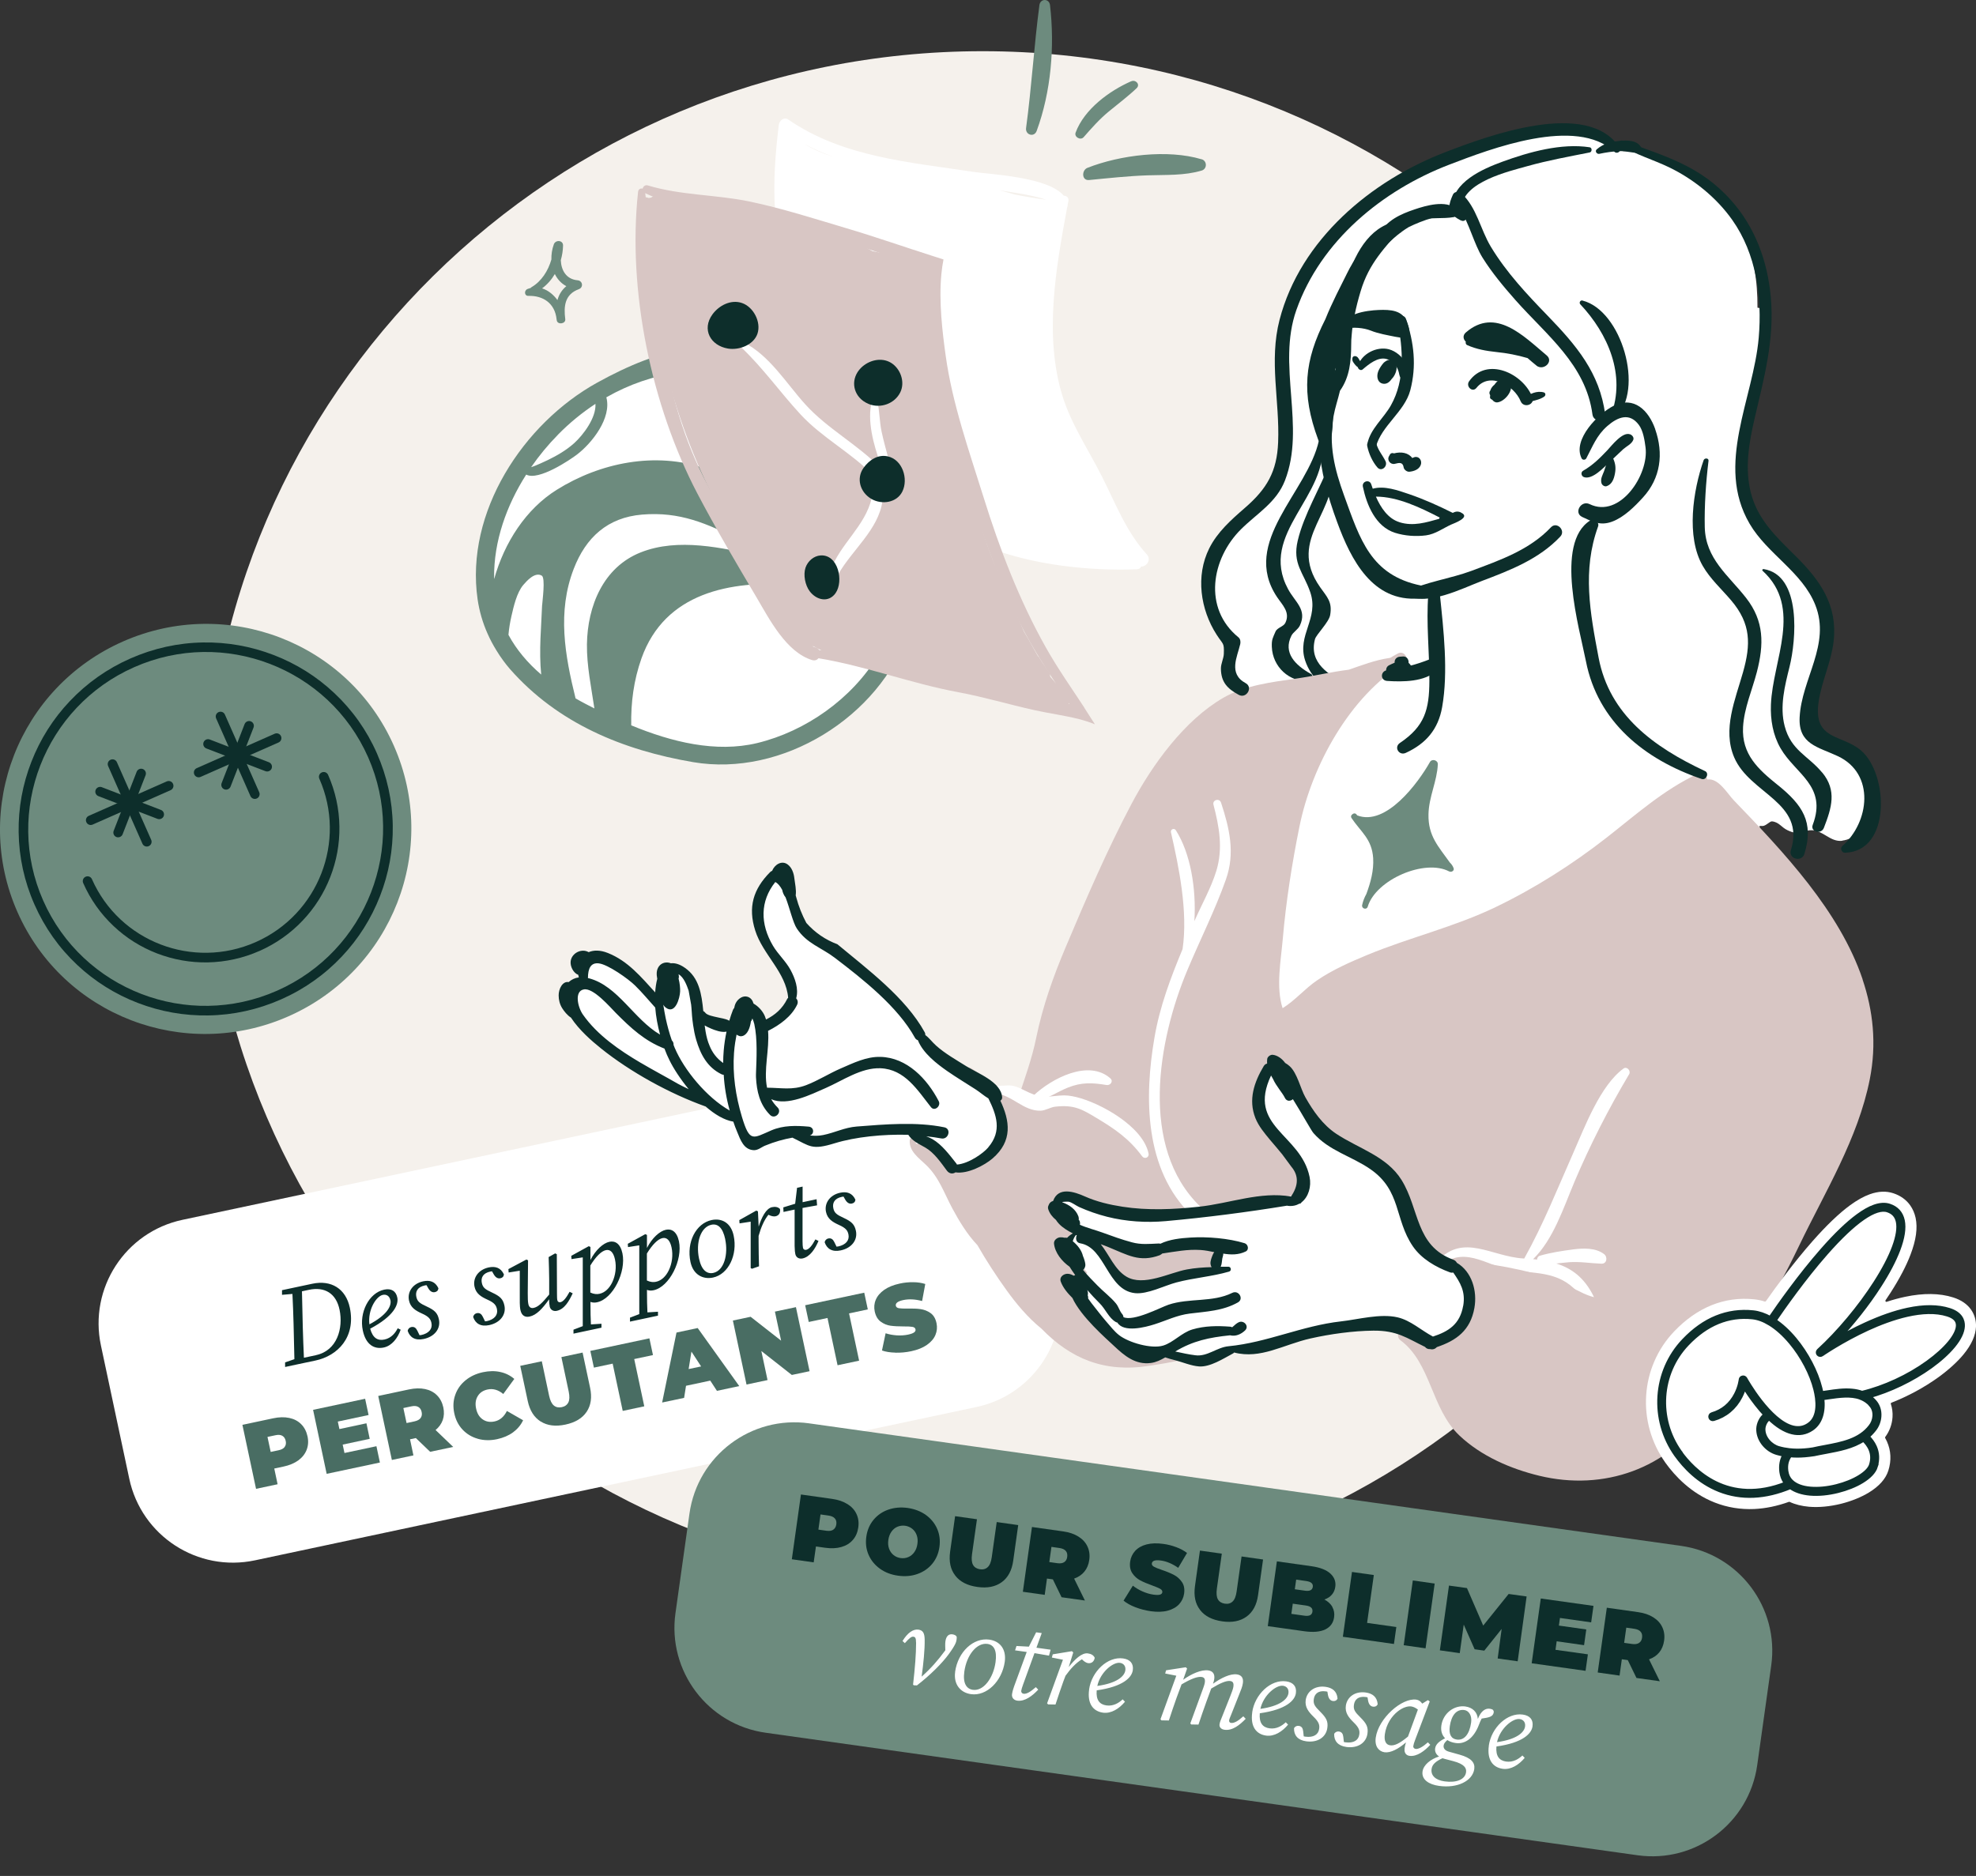 <svg xmlns="http://www.w3.org/2000/svg" xmlns:xlink="http://www.w3.org/1999/xlink" id="Calque_2" viewBox="0 0 331.85 315.12"><rect x="0" y="0" width="331.85" height="315.12" fill="#333333" stroke="none"/><defs><style>.cls-1,.cls-2{fill:none;}.cls-2{stroke:#0d2e2b;stroke-miterlimit:10;stroke-width:.77px;}.cls-3{clip-path:url(#clippath-1);}.cls-4{clip-path:url(#clippath-2);}.cls-5{fill:#fff;}.cls-6{fill:#0d2e2b;}.cls-7{fill:#6d8b7e;}.cls-8{fill:#496d63;}.cls-9{fill:#d8c6c4;}.cls-10{fill:#f5f1ec;}.cls-11{clip-path:url(#clippath);}</style><clipPath id="clippath"><rect class="cls-1" width="331.85" height="315.12"></rect></clipPath><clipPath id="clippath-1"><rect class="cls-1" width="331.85" height="315.12"></rect></clipPath><clipPath id="clippath-2"><rect class="cls-1" width="331.85" height="315.12"></rect></clipPath></defs><g id="Calque_1-2"><g class="cls-11"><path class="cls-10" d="M165.03,266.33c72.07,0,130.49-57.69,130.49-128.86S237.1,8.6,165.03,8.6,34.54,66.29,34.54,137.46s58.42,128.86,130.49,128.86"></path><path class="cls-7" d="M66.15,125.28c7.68,17.39-.25,37.73-17.71,45.44-17.46,7.71-37.84-.13-45.51-17.52-7.68-17.39.25-37.73,17.71-45.44,17.46-7.71,37.84.13,45.51,17.52"></path><path class="cls-6" d="M22.54,112.07c-15.04,6.64-21.9,24.24-15.28,39.22,6.62,14.98,24.24,21.77,39.28,15.12,15.04-6.64,21.9-24.24,15.28-39.22-6.62-14.98-24.24-21.77-39.28-15.12M47.19,167.88c-3.88,1.71-7.98,2.62-12.19,2.69-4.06.07-8.05-.64-11.85-2.1s-7.23-3.61-10.18-6.38c-3.06-2.87-5.47-6.28-7.18-10.15-1.71-3.87-2.6-7.95-2.66-12.15-.06-4.05.66-8.03,2.14-11.82,1.48-3.8,3.64-7.22,6.43-10.17,2.89-3.06,6.32-5.48,10.2-7.19,3.88-1.71,7.98-2.62,12.19-2.69,4.06-.07,8.05.64,11.85,2.1,3.8,1.46,7.23,3.61,10.18,6.38,3.06,2.87,5.48,6.28,7.18,10.15s2.6,7.95,2.66,12.15c.06,4.05-.66,8.03-2.14,11.82-1.48,3.8-3.64,7.22-6.43,10.17-2.89,3.06-6.32,5.48-10.2,7.19"></path><path class="cls-6" d="M43.59,159.73c-2.78,1.23-5.71,1.87-8.72,1.93-2.9.05-5.76-.46-8.48-1.5-2.72-1.05-5.17-2.58-7.28-4.57-2.19-2.05-3.92-4.49-5.14-7.26-.18-.4,0-.88.41-1.06.41-.18.88,0,1.06.41,4.63,10.49,16.96,15.23,27.49,10.58,10.53-4.65,15.33-16.96,10.7-27.45-.18-.4,0-.88.41-1.06.41-.18.88,0,1.06.41,1.22,2.76,1.86,5.69,1.9,8.69.04,2.9-.47,5.74-1.53,8.46-1.06,2.72-2.6,5.16-4.6,7.28-2.06,2.19-4.52,3.92-7.29,5.15"></path><path class="cls-6" d="M24.98,142.13c-.41.18-.88,0-1.06-.41l-5.76-13.04c-.18-.4,0-.88.41-1.06.41-.18.88,0,1.06.41l5.76,13.04c.18.4,0,.88-.41,1.06"></path><path class="cls-6" d="M28.65,132.73l-13.09,5.78c-.41.18-.88,0-1.06-.41s0-.88.41-1.06l13.09-5.78c.41-.18.88,0,1.06.41.18.4,0,.88-.41,1.06"></path><path class="cls-6" d="M27.07,137.53c-.19.08-.41.1-.62.02l-9.93-3.82c-.41-.16-.62-.62-.46-1.04.16-.41.63-.62,1.04-.46l9.93,3.82c.41.16.62.62.46,1.04-.08.21-.24.36-.43.44"></path><path class="cls-6" d="M20.17,140.58c-.19.08-.41.1-.62.02-.41-.16-.62-.62-.46-1.04l3.86-9.92c.16-.41.63-.62,1.04-.46.41.16.62.62.46,1.04l-3.86,9.92c-.08.21-.24.36-.43.44"></path><path class="cls-6" d="M43.12,134.13c-.41.18-.88,0-1.06-.41l-5.76-13.04c-.18-.41,0-.88.41-1.06.41-.18.88,0,1.06.41l5.76,13.04c.18.4,0,.88-.41,1.06"></path><path class="cls-6" d="M46.78,124.72l-13.09,5.78c-.41.18-.88,0-1.06-.41s0-.88.41-1.06l13.09-5.78c.41-.18.88,0,1.06.41.18.4,0,.88-.41,1.06"></path><path class="cls-6" d="M45.2,129.52c-.19.08-.41.1-.62.02l-9.93-3.82c-.41-.16-.62-.62-.46-1.04.16-.41.63-.62,1.04-.46l9.93,3.82c.41.16.62.62.46,1.04-.08.21-.24.36-.43.44"></path><path class="cls-6" d="M38.3,132.57c-.19.08-.41.1-.62.02-.41-.16-.62-.62-.46-1.04l3.86-9.92c.16-.41.63-.62,1.04-.46.41.16.62.62.46,1.04l-3.86,9.92c-.08.21-.24.36-.43.44"></path><path class="cls-5" d="M30.66,204.9c-9.62,2.04-15.76,11.5-13.71,21.11l4.76,22.38c2.04,9.62,11.5,15.75,21.11,13.71l121.18-25.76c9.62-2.04,15.75-11.5,13.71-21.11l-4.76-22.38c-2.04-9.62-11.5-15.75-21.11-13.71l-121.18,25.76Z"></path></g><path class="cls-6" d="M47.88,229.63v-.78s1.56-.54,1.56-.54l-.14-5.98c-.04-1.66-.11-3.33-.19-4.98l-1.75.15v-.78s5.08-1.08,5.08-1.08c3.18-.68,5.63.82,6.31,4.02,1.03,4.93-2.01,8.08-5.78,8.88l-2.75.58-2.34.5ZM53.07,227.63c3.57-.76,4.59-4.53,3.96-7.6-.57-2.79-2.51-3.93-5.15-3.37l-1.17.25.14,6.07c.05,1.69.11,3.4.19,5.09l2.02-.43ZM60.93,223.49c-.64-2.99,1.01-6.31,3.59-6.86,1.19-.25,1.97.22,2.2,1.32.25,1.17-.54,3.11-4.55,5.24.43,1.58,1.27,2.06,2.4,1.82,1.17-.25,1.85-1.15,2.22-1.89l.5.24c-.51,1.43-1.48,2.7-2.84,2.99-1.62.34-3.02-.49-3.52-2.86ZM65.56,218.39c-.15-.69-.66-1.01-1.27-.88-1.15.24-2.56,2.59-2.25,4.95,2.92-1.55,3.74-3.06,3.53-4.07ZM70.73,224.26c1.3-.28,1.93-1.05,1.73-2.02-.13-.61-.38-1.06-1.6-1.6-1.08-.49-1.92-1.01-2.17-2.18-.31-1.45.62-2.85,2.38-3.23,1.1-.23,2.02.02,2.56,1.17-.04.38-.26.58-.6.65-.43.09-.81-.14-1.11-.66l-.29-.51-.27.04c-1.28.27-1.62,1.06-1.44,1.92.17.78.54,1.07,1.76,1.63,1.29.6,1.8,1.07,2.03,2.15.33,1.54-.7,2.91-2.56,3.3-1.43.3-2.31-.27-2.68-1.35.03-.32.28-.58.58-.65.52-.11.81.14,1.04.61l.37.76.27-.04ZM81.73,221.93c1.3-.28,1.93-1.05,1.73-2.02-.13-.61-.38-1.06-1.6-1.6-1.08-.49-1.92-1.01-2.17-2.18-.31-1.45.62-2.85,2.38-3.23,1.1-.23,2.02.02,2.56,1.17-.04.38-.26.58-.6.65-.43.09-.81-.14-1.11-.66l-.29-.51-.27.04c-1.28.27-1.62,1.06-1.44,1.92.17.78.54,1.07,1.76,1.63,1.29.6,1.8,1.07,2.03,2.15.33,1.54-.7,2.91-2.56,3.3-1.43.3-2.31-.27-2.68-1.35.03-.32.28-.58.58-.65.52-.11.81.14,1.04.61l.37.76.27-.04ZM92.32,219.44c-.05-.24-.1-.53-.1-1.19-1.15,1.62-2.15,2.66-3.27,2.9-.69.15-1.33-.07-1.55-1.09-.15-.69-.1-1.67-.11-2.44v-4.17s-1.87.3-1.87.3l-.04-.57,3.02-1.61.28.13-.05,5.51c0,.8.01,1.43.1,1.84.11.54.43.74.88.65.77-.16,1.45-.83,2.62-2.25v-2.56c-.02-1.24-.04-2.5-.09-3.73l1.09-.62.28.13.03,6.64c0,.48.01.89.06,1.11.06.26.29.37.51.32.5-.11.96-.69,1.55-1.75l.52.26c-.62,1.3-1.36,2.66-2.68,2.94-.5.11-1.05-.11-1.19-.74ZM96.3,223.36l1.57-.6v-11.55s-1.89.29-1.89.29l-.04-.55,2.94-1.62.28.13v2.19c.85-1.67,2.13-2.84,3.19-3.06.91-.19,1.82.25,2.18,1.93.66,3.12-1.58,7.66-4.25,8.23-.41.09-.76.07-1.12-.06,0,1.7.03,2.81.08,3.78l1.77-.11v.66s-4.7,1-4.7,1v-.66ZM99.15,217.12c.59.28,1.1.3,1.52.21.95-.2,1.68-.96,2.15-1.93.55-1.15.74-2.57.46-3.85-.26-1.21-.81-1.71-1.52-1.56-.77.16-1.7,1.09-2.62,2.59v4.54ZM105.79,221.34l1.57-.6v-11.55s-1.89.29-1.89.29l-.04-.55,2.94-1.62.28.13v2.19c.85-1.67,2.13-2.84,3.19-3.06.91-.19,1.82.25,2.18,1.93.66,3.12-1.58,7.66-4.25,8.23-.41.09-.76.07-1.12-.06,0,1.7.03,2.81.08,3.78l1.77-.11v.66s-4.7,1-4.7,1v-.66ZM108.65,215.1c.59.28,1.1.3,1.52.21.95-.2,1.68-.96,2.15-1.93.55-1.15.74-2.57.46-3.85-.26-1.21-.81-1.71-1.52-1.56-.77.16-1.7,1.09-2.62,2.59v4.54ZM115.96,211.99c-.71-3.35.93-6.49,3.55-7.05,1.75-.37,3.26.51,3.7,2.61.69,3.23-.87,6.5-3.47,7.05-1.71.36-3.33-.5-3.78-2.61ZM121.8,208.17c-.43-2.03-1.3-2.66-2.33-2.44-1.77.38-2.66,2.94-2.07,5.7.42,1.97,1.35,2.61,2.39,2.39,1.84-.39,2.53-3.16,2-5.65ZM126.09,205.21l-1.89.29-.04-.55,2.85-1.6.28.13.12,2.56c.49-1.54,1.24-3.04,2.23-3.26.52-.11,1-.06,1.35.3.11.6-.14,1.1-.75,1.23-.32.07-.77-.04-1.19-.26-.74.92-1.24,2.11-1.65,3.55v1.05c-.01,1.36.04,2.69.07,4.06l-1.18.41-.22-.11v-7.79ZM133.49,203.17l-1.91.41-.03-.77,1.99-.61.32-2.68.93-.2v2.62s2.35-.5,2.35-.5l.08,1.03-2.44.44v5.57c0,.53.03.93.07,1.11.06.3.32.4.54.35.5-.11.98-.69,1.55-1.75l.52.26c-.54,1.28-1.41,2.67-2.68,2.94-.52.11-1.07-.1-1.21-.73-.06-.26-.1-.58-.12-1.37v-6.12ZM140.76,209.38c1.3-.28,1.93-1.05,1.73-2.02-.13-.61-.38-1.06-1.6-1.6-1.08-.49-1.92-1.01-2.17-2.18-.31-1.45.62-2.85,2.38-3.23,1.1-.23,2.02.02,2.56,1.17-.04.38-.26.58-.6.65-.43.09-.81-.14-1.11-.66l-.29-.51-.27.04c-1.28.27-1.62,1.06-1.44,1.92.17.78.54,1.07,1.76,1.63,1.29.6,1.8,1.07,2.03,2.15.33,1.54-.7,2.91-2.56,3.3-1.43.3-2.31-.27-2.68-1.35.03-.32.28-.58.58-.65.52-.11.81.14,1.04.61l.37.76.27-.04Z"></path><path class="cls-8" d="M48.58,238.18c.81.17,1.47.52,2,1.05s.88,1.21,1.06,2.02.13,1.58-.14,2.28c-.27.7-.74,1.29-1.4,1.78-.67.48-1.5.83-2.49,1.04l-1.55.33.56,2.64-3.62.77-2.29-10.75,5.17-1.1c.99-.21,1.89-.23,2.7-.06ZM47.81,243.04c.2-.27.26-.61.17-1.01s-.27-.68-.57-.85c-.29-.17-.68-.2-1.17-.09l-1.32.28.54,2.52,1.32-.28c.49-.1.84-.29,1.03-.56Z"></path><path class="cls-8" d="M63.22,242.94l.58,2.73-8.94,1.9-2.28-10.75,8.74-1.86.58,2.73-5.17,1.1.27,1.26,4.54-.97.55,2.61-4.54.97.3,1.41,5.37-1.14Z"></path><path class="cls-8" d="M69.84,241.56l-.98.21.57,2.7-3.62.77-2.29-10.75,5.17-1.1c.99-.21,1.89-.23,2.7-.06.81.17,1.47.52,2,1.05.53.53.88,1.21,1.06,2.02.16.77.13,1.48-.09,2.12-.23.65-.63,1.21-1.21,1.69l2.96,2.84-3.87.82-2.4-2.31ZM70.24,236.33c-.29-.17-.68-.2-1.18-.09l-1.32.28.54,2.52,1.32-.28c.49-.11.84-.29,1.04-.57s.26-.61.17-1.01c-.08-.4-.27-.68-.57-.85Z"></path><path class="cls-8" d="M80.25,241.68c-1.01-.28-1.87-.8-2.57-1.54-.7-.75-1.16-1.66-1.39-2.75-.23-1.08-.18-2.11.16-3.07.33-.97.91-1.78,1.72-2.45.81-.67,1.78-1.12,2.92-1.37,1.04-.22,2.01-.24,2.91-.04.9.19,1.69.58,2.37,1.17l-1.85,2.53c-.84-.7-1.72-.95-2.62-.76-.76.16-1.32.53-1.67,1.12-.36.58-.45,1.29-.27,2.1.17.82.54,1.42,1.11,1.81.56.39,1.23.5,1.98.34.9-.19,1.59-.78,2.08-1.76l2.72,1.56c-.38.81-.95,1.48-1.69,2.03-.74.54-1.63.92-2.68,1.15-1.14.24-2.21.22-3.22-.06Z"></path><path class="cls-8" d="M90.81,238.79c-1.11-.7-1.84-1.85-2.18-3.45l-1.26-5.91,3.62-.77,1.23,5.8c.17.79.43,1.33.79,1.63.36.3.8.39,1.33.28.53-.11.9-.38,1.11-.8.21-.42.22-1.02.06-1.81l-1.23-5.8,3.56-.76,1.26,5.91c.34,1.61.15,2.95-.58,4.04-.73,1.09-1.92,1.8-3.57,2.15s-3.03.18-4.14-.52Z"></path><path class="cls-8" d="M102.89,229.06l-3.15.67-.6-2.81,9.92-2.11.6,2.81-3.15.67,1.69,7.94-3.62.77-1.69-7.94Z"></path><path class="cls-8" d="M119.29,231.91l-4.08.87-.32,2.03-3.69.78,2.41-11.75,3.56-.76,6.98,9.75-3.75.8-1.12-1.72ZM117.74,229.52l-1.62-2.48-.47,2.93,2.09-.44Z"></path><path class="cls-8" d="M133.67,219.58l2.29,10.75-2.98.63-5.12-4.02,1.04,4.88-3.53.75-2.29-10.75,2.98-.63,5.12,4.01-1.04-4.88,3.53-.75Z"></path><path class="cls-8" d="M138.97,221.39l-3.15.67-.6-2.81,9.92-2.11.6,2.81-3.15.67,1.69,7.94-3.62.77-1.69-7.94Z"></path><path class="cls-8" d="M150.37,227.21c-.89-.02-1.64-.14-2.25-.36l.61-2.89c.58.19,1.2.3,1.87.35.67.04,1.3,0,1.88-.12.5-.11.85-.23,1.04-.38.19-.14.27-.31.23-.51-.05-.23-.22-.37-.53-.42-.31-.05-.79-.08-1.47-.07-.87,0-1.6-.04-2.19-.12-.59-.08-1.15-.31-1.65-.68-.51-.37-.84-.94-1.01-1.72-.14-.68-.09-1.33.18-1.96.26-.63.74-1.19,1.42-1.67.69-.48,1.57-.83,2.64-1.06.74-.16,1.48-.23,2.22-.22.75,0,1.42.11,2.03.3l-.53,2.86c-1.17-.31-2.22-.36-3.16-.16-.93.2-1.35.52-1.25.97.05.21.22.35.52.4.3.05.78.07,1.44.06.85-.02,1.58,0,2.19.09s1.16.3,1.67.66c.51.36.85.93,1.01,1.71.14.68.08,1.33-.18,1.96-.26.63-.73,1.18-1.42,1.67-.68.48-1.56.84-2.64,1.07-.89.19-1.78.27-2.67.25Z"></path><g class="cls-3"><path class="cls-7" d="M135.9,239.09c-9.74-1.37-18.74,5.42-20.11,15.15l-2.35,16.72c-1.37,9.73,5.42,18.74,15.15,20.1l146.42,20.58c9.73,1.37,18.74-5.41,20.1-15.15l2.35-16.72c1.37-9.73-5.42-18.74-15.15-20.1l-146.42-20.58Z"></path></g><path class="cls-6" d="M142.32,252.65c.7.44,1.21.99,1.52,1.67.32.68.42,1.43.3,2.26-.12.83-.42,1.53-.91,2.09-.49.57-1.13.96-1.93,1.19-.79.23-1.69.27-2.7.13l-1.57-.22-.38,2.67-3.67-.52,1.53-10.88,5.24.74c1.01.14,1.86.43,2.56.87ZM139.94,256.95c.28-.19.45-.48.51-.89.06-.4-.02-.74-.24-.99-.22-.26-.58-.42-1.07-.49l-1.34-.19-.36,2.55,1.34.19c.5.07.89.01,1.17-.18Z"></path><path class="cls-6" d="M147.78,263.51c-.86-.62-1.5-1.4-1.91-2.34-.41-.94-.53-1.95-.38-3.04.15-1.09.55-2.03,1.2-2.82.65-.79,1.48-1.37,2.48-1.72,1-.35,2.09-.45,3.26-.29,1.17.17,2.19.56,3.05,1.17.86.62,1.5,1.4,1.91,2.34s.53,1.95.38,3.04c-.15,1.09-.55,2.03-1.2,2.82s-1.48,1.36-2.48,1.72c-1,.36-2.09.45-3.26.29-1.17-.16-2.19-.55-3.05-1.17ZM152.53,261.56c.4-.17.74-.44,1.01-.82.28-.38.45-.84.53-1.39.08-.55.04-1.04-.12-1.48-.16-.44-.41-.8-.75-1.07-.34-.27-.73-.44-1.19-.51-.46-.06-.88,0-1.28.16s-.74.45-1.01.82c-.27.38-.45.84-.53,1.39-.08.55-.04,1.04.12,1.48.16.44.41.8.75,1.07.34.28.73.44,1.19.51.46.06.88.01,1.28-.16Z"></path><path class="cls-6" d="M160.43,264.66c-.81-1.03-1.09-2.36-.87-3.99l.84-5.99,3.67.52-.83,5.88c-.11.8-.05,1.4.18,1.8.23.4.62.64,1.16.72s.98-.05,1.31-.37c.34-.32.56-.88.67-1.68l.83-5.88,3.61.51-.84,5.99c-.23,1.63-.87,2.83-1.93,3.6s-2.42,1.04-4.09.8c-1.67-.23-2.91-.87-3.71-1.9Z"></path><path class="cls-6" d="M176.83,265.3l-1-.14-.38,2.74-3.67-.52,1.53-10.88,5.24.74c1.01.14,1.86.43,2.56.87.7.44,1.21.99,1.52,1.67.32.68.42,1.43.3,2.26-.11.78-.38,1.43-.82,1.96-.43.53-1.01.92-1.72,1.17l1.81,3.68-3.92-.55-1.46-3ZM178.99,260.52c-.22-.26-.58-.42-1.07-.49l-1.34-.19-.36,2.55,1.34.19c.5.07.89.01,1.17-.18.28-.19.45-.48.5-.89s-.02-.74-.24-.99Z"></path><path class="cls-6" d="M190.68,269.98c-.83-.32-1.49-.69-1.99-1.11l1.56-2.51c.48.37,1.02.7,1.64.97.62.27,1.22.45,1.81.53.51.07.88.07,1.11,0,.23-.07.36-.2.39-.4.03-.23-.09-.42-.35-.57-.27-.15-.72-.34-1.35-.57-.82-.29-1.49-.58-2.02-.86-.53-.28-.97-.68-1.32-1.2-.35-.52-.47-1.17-.36-1.96.1-.68.38-1.28.84-1.79.46-.5,1.1-.87,1.9-1.08.81-.21,1.75-.24,2.84-.09.75.1,1.47.29,2.17.55.7.26,1.3.59,1.8.97l-1.48,2.5c-.99-.69-1.96-1.1-2.92-1.23-.94-.13-1.45.03-1.51.49-.03.22.09.4.35.55.26.15.71.33,1.33.54.81.27,1.48.55,2.02.83.54.28.99.68,1.35,1.2.36.52.48,1.17.37,1.95-.1.68-.38,1.28-.84,1.78-.46.5-1.1.86-1.9,1.08-.81.22-1.76.25-2.84.1-.9-.13-1.77-.35-2.59-.67Z"></path><path class="cls-6" d="M201.55,270.44c-.81-1.03-1.09-2.36-.87-3.99l.84-5.99,3.67.52-.83,5.88c-.11.8-.05,1.4.18,1.8.23.4.62.64,1.16.72.54.08.98-.05,1.31-.37.34-.32.56-.88.67-1.68l.83-5.88,3.61.51-.84,5.99c-.23,1.63-.87,2.83-1.93,3.6-1.06.77-2.42,1.04-4.09.8-1.67-.24-2.91-.87-3.71-1.9Z"></path><path class="cls-6" d="M223.75,269.94c.29.51.39,1.08.3,1.72-.13.95-.63,1.64-1.49,2.05-.86.41-2.04.51-3.53.3l-6.12-.86,1.53-10.88,5.81.82c1.45.2,2.51.62,3.18,1.24s.94,1.36.82,2.22c-.07.51-.26.95-.57,1.31-.31.37-.73.64-1.26.82.61.33,1.06.75,1.35,1.25ZM220.41,270.72c.08-.57-.28-.91-1.09-1.03l-2.21-.31-.24,1.71,2.21.31c.81.11,1.25-.11,1.33-.68ZM217.68,265.34l-.23,1.62,1.71.24c.8.11,1.23-.1,1.31-.64.08-.54-.29-.86-1.08-.98l-1.71-.24Z"></path><path class="cls-6" d="M227.05,264.05l3.67.52-1.13,8.04,4.91.69-.4,2.85-8.58-1.21,1.53-10.88Z"></path><path class="cls-6" d="M237.27,265.48l3.67.52-1.53,10.88-3.67-.52,1.53-10.88Z"></path><path class="cls-6" d="M251.52,278.58l.67-4.96-2.92,3.65-1.62-.23-1.83-4.14-.67,4.79-3.34-.47,1.53-10.88,3.02.42,2.73,6.3,4.27-5.31,3.02.42-1.5,10.89-3.34-.47Z"></path><path class="cls-6" d="M266.67,277.89l-.39,2.77-9.05-1.27,1.53-10.88,8.85,1.24-.39,2.77-5.24-.74-.18,1.28,4.6.65-.37,2.64-4.6-.65-.2,1.43,5.44.76Z"></path><path class="cls-6" d="M273.37,278.86l-1-.14-.38,2.74-3.67-.52,1.53-10.88,5.24.74c1.01.14,1.86.43,2.56.87.7.44,1.21.99,1.52,1.67.32.68.42,1.43.3,2.26-.11.78-.38,1.43-.81,1.96-.43.53-1.01.92-1.72,1.17l1.81,3.68-3.92-.55-1.46-3ZM275.53,274.09c-.22-.26-.58-.42-1.07-.49l-1.34-.19-.36,2.55,1.34.19c.5.07.89.01,1.17-.18.28-.19.45-.48.5-.89s-.02-.74-.24-.99Z"></path><path class="cls-5" d="M153.84,275.91c.01-.78-.16-.94-.42-.98-.34-.05-.66.18-1.46,1.08l-.39-.36c.85-1.38,1.78-2.03,2.67-1.91.77.11,1.03.6,1.05,1.66.03,1.74-.21,4.04-.51,6.24,1.56-1.39,2.71-2.71,3.89-4.31l.09-.13-.02-.74c0-.25,0-.54.03-.73.13-.94.58-1.28,1.18-1.2.36.05.59.2.68.34.06.12.06.24.02.54-.05.38-.16.86-1.3,2.43-1.12,1.55-3.17,3.58-5.36,5.27l-.53-.02-.12-.11c.34-2.98.5-5.07.51-7.08ZM160.4,280.83c.48-3.39,3.09-5.78,5.75-5.41,1.77.25,2.88,1.59,2.59,3.72-.46,3.27-3.04,5.81-5.67,5.44-1.73-.24-2.96-1.6-2.66-3.75ZM167.19,279.23c.29-2.05-.32-2.94-1.35-3.09-1.79-.25-3.5,1.85-3.89,4.65-.28,1.99.38,2.91,1.43,3.06,1.86.26,3.46-2.1,3.81-4.63ZM172.4,277.49l-1.93-.27.24-.73,2.08.11,1.22-2.41.94.13-.89,2.46,2.38.33-.27,1-2.44-.42-1.9,5.24c-.18.49-.3.88-.32,1.07-.04.3.16.48.39.51.51.07,1.16-.32,2.06-1.11l.4.42c-.95,1.02-2.24,2.03-3.52,1.85-.53-.07-.97-.46-.88-1.1.04-.26.1-.58.36-1.33l2.11-5.75ZM178.52,278.8l-1.87-.37.15-.54,3.22-.53.22.22-.76,2.45c.99-1.28,2.21-2.44,3.21-2.3.53.07.96.29,1.16.74-.1.6-.5.98-1.12.9-.32-.05-.71-.3-1.03-.65-1.01.62-1.89,1.56-2.76,2.77l-.37.98c-.47,1.28-.87,2.54-1.31,3.85l-1.24-.02-.17-.18,2.66-7.32ZM182.9,283.8c.43-3.03,3.11-5.59,5.72-5.22,1.2.17,1.78.88,1.62,1.99-.17,1.19-1.58,2.74-6.06,3.37-.14,1.63.49,2.37,1.63,2.53,1.19.17,2.13-.45,2.73-1.02l.39.4c-.97,1.17-2.32,2.03-3.69,1.84-1.64-.23-2.67-1.49-2.33-3.9ZM188.99,280.58c.1-.7-.28-1.17-.9-1.26-1.16-.16-3.3,1.56-3.81,3.88,3.27-.46,4.56-1.6,4.71-2.62ZM200.07,289.68l-.17-.18,2.18-5.97c.1-.29.22-.62.26-.92.09-.62-.13-.86-.54-.92-.68-.1-1.81.32-3.37,1.25l-.82,2.21c-.47,1.28-.87,2.54-1.31,3.85l-1.24-.02-.17-.18,2.66-7.32-1.87-.37.15-.54,3.31-.51.22.22-.66,1.88c1.38-.99,3.06-1.74,4.22-1.57.77.11,1.12.6,1,1.46-.04.25-.11.52-.21.78,1.35-.97,2.91-1.73,4.02-1.57.77.11,1.12.6,1,1.46-.08.6-.34,1.2-.58,1.8l-1.33,3.36c-.21.51-.37.89-.4,1.08-.04.26.11.42.32.45.51.07,1.18-.31,2.06-1.11l.4.42c-.99,1.03-2.22,2.03-3.56,1.84-.58-.08-.9-.45-.83-.92.06-.43.22-.74.51-1.48l1.28-3.22c.24-.62.48-1.22.53-1.59.1-.68-.1-.92-.53-.98-.64-.09-1.69.35-3.19,1.27l-.81,2.21c-.47,1.28-.89,2.54-1.33,3.84l-1.23-.02ZM210.29,287.65c.43-3.03,3.11-5.59,5.72-5.22,1.2.17,1.78.88,1.62,1.99-.17,1.19-1.58,2.74-6.06,3.37-.14,1.63.49,2.37,1.63,2.53,1.19.17,2.13-.45,2.73-1.02l.39.4c-.97,1.17-2.32,2.03-3.69,1.84-1.64-.23-2.67-1.49-2.33-3.9ZM216.38,284.43c.1-.7-.28-1.17-.9-1.26-1.16-.16-3.3,1.56-3.81,3.88,3.27-.46,4.56-1.6,4.71-2.62ZM219.23,291.72c1.32.18,2.18-.33,2.31-1.31.09-.62,0-1.13-.96-2.05-.84-.83-1.46-1.61-1.3-2.79.21-1.47,1.55-2.47,3.34-2.22,1.11.16,1.9.71,2.01,1.97-.16.34-.45.46-.79.41-.43-.06-.71-.41-.82-1l-.1-.57-.27-.05c-1.3-.18-1.89.45-2.01,1.31-.11.79.14,1.19,1.1,2.13,1.01,1.01,1.33,1.62,1.17,2.72-.22,1.56-1.65,2.49-3.54,2.23-1.45-.2-2.08-1.04-2.05-2.19.14-.29.47-.45.77-.41.53.07.71.41.77.93l.09.84.27.05ZM225.97,292.67c1.32.18,2.18-.33,2.31-1.31.09-.62,0-1.13-.96-2.05-.84-.83-1.46-1.61-1.3-2.79.21-1.47,1.55-2.47,3.34-2.22,1.11.16,1.9.71,2.01,1.97-.16.34-.45.46-.79.41-.43-.06-.71-.41-.82-1l-.1-.57-.27-.05c-1.3-.18-1.89.45-2.01,1.31-.11.79.14,1.19,1.1,2.13,1.01,1.01,1.33,1.62,1.17,2.72-.22,1.56-1.65,2.49-3.54,2.23-1.45-.2-2.08-1.04-2.05-2.19.14-.29.47-.45.77-.41.53.07.71.41.77.93l.09.84.27.05ZM235.88,293.72c.05-.38.12-.68.24-1.04-1.27,1.11-2.6,1.8-3.6,1.66-.9-.13-1.69-.91-1.48-2.45.46-3.27,4.4-6.73,6.81-6.39.43.06.75.31,1,.67l.95-.59.31.22-2.44,6.43c-.18.45-.29.84-.32,1.07-.04.26.15.44.39.48.47.07,1.28-.4,2.06-1.11l.4.42c-.91.99-2.24,2.03-3.5,1.85-.51-.07-.91-.47-.81-1.21ZM238.12,287.17c-.33-.26-.71-.47-1.12-.53-.6-.08-1.45.2-2.24.82-1.04.81-1.96,2.18-2.19,3.86-.16,1.15.21,1.76.89,1.85.68.1,1.54-.25,3-1.47l1.66-4.52ZM246.1,286.65c1.2.17,2,.93,2.09,2.09.56-1.42,1.32-1.81,2.02-1.71.23.03.41.1.53.19.08.13.14.25.12.4-.11.76-.79.88-2.03,1.06-.16.31-.31.64-.47,1.07-.9,2.35-2.41,3.25-3.88,3.04-.57-.08-1.04-.25-1.42-.5-.5.45-.59.69-.62.96-.04.32.12.78.88.99l1.79.5c1.98.55,2.63,1.35,2.48,2.42-.28,1.98-2.8,3.27-5.92,2.83-1.73-.24-2.96-1.07-2.77-2.42.16-1.13,1.39-2.09,2.78-2.52-.62-.41-.72-.97-.66-1.37.1-.69.7-1.21,1.67-1.69-.53-.53-.75-1.26-.63-2.13.29-2.05,2.12-3.48,4.06-3.21ZM240.42,297.16c-.15,1.09.66,1.86,2.18,2.07,2.01.28,3.44-.32,3.61-1.53.1-.7-.27-1.38-2.19-1.88l-1.44-.38-.33-.1c-1.13.53-1.72,1.03-1.83,1.81ZM247.06,289.36c.17-1.2-.39-2.03-1.18-2.12-1.34-.15-2.15.98-2.4,2.73-.19,1.35.22,2.12,1.2,2.24,1.21.15,2.1-.88,2.38-2.85ZM250.03,293.23c.43-3.03,3.11-5.59,5.72-5.22,1.2.17,1.78.88,1.62,1.99-.17,1.19-1.58,2.74-6.06,3.37-.14,1.63.49,2.37,1.63,2.53,1.19.17,2.13-.45,2.73-1.02l.39.4c-.97,1.17-2.32,2.03-3.69,1.84-1.64-.23-2.67-1.49-2.33-3.9ZM256.12,290.02c.1-.7-.28-1.17-.9-1.26-1.16-.16-3.3,1.56-3.81,3.88,3.27-.46,4.56-1.6,4.71-2.62Z"></path><g class="cls-4"><path class="cls-5" d="M309.4,141.23c-2.03.26-3.25-1.79-5.17-1.77-1.94.03-1.9.97-3.99.02-1.08-.49-1.42-1.37-2.64-1.51-.39-.04-1.03.79-1.62.78-2.81-.03-3.49-1.18-5.97-2.39-4.55-2.22-9.66.4-14.27,1.06-3.49.51-6.41.11-9.63-1.23-8.92-3.73-15.52-8.81-25.72-8.88-7.55-.06-15.49,1.55-22.85-.91-4.43-1.47-8.16-5.69-8.96-10.37-1.55-1.54-1.97-2.93-1.63-5.41.15-1.22.73-1.69.45-3-.35-1.63-.82-1.03-1.69-2.3-.63-.9-1.23-1.56-1.64-2.62-1.73-4.41-.07-8.36,2.5-11.9,1.73-3.28,4.31-5.52,6.83-8.36,5.32-5.98,3.23-13.76,3.24-21.1,0-.11.01-.21.01-.32-.46-.2-.84-.63-.85-1.31-.09-3.81,1.05-7.43,2.78-10.79.92-1.79,2.22-4.48,3.98-6.18,1.59-2.23,3.48-4.31,5.66-6.23,7.02-6.22,15.7-10.5,24.78-12.73,5.52-1.35,15.25-3.43,19.6,1.61,8.5-.38,16.69,5.6,20.09,13.28,1.83,4.14,2.49,8.55,2.46,13.01.47.05.9.29,1.07.71,1.32,3,.31,5.63-.45,8.67-.92,3.7-1.42,7.48-3.3,10.81-.12,1.24-.23,2.45-.33,3.61-.15,1.91-.29,3.84-.29,5.73.79,2.39,1.79,4.62,2.99,6.73.32.1.62.31.84.67.83,1.32,1.53,2.72,2.28,4.07,2.66.83,4.76,3.59,6.24,5.76,1.13,1.64,3.5,5.18,1.87,7.17.52,5.99-3.13,11.54-2.76,17.46.33.29.65.57.97.86,4.31.3,7.99,3.76,9.32,7.81,1.05,3.23.07,8.92-4.24,9.47"></path><path class="cls-6" d="M220.14,113.2c-2.63-1.48-4.69-3.55-3.26-6.42.3-.61,1.11-1.03,1.43-1.72,1.23-2.67-.8-3.9-1.99-6.1-5.07-9.38,6.97-15.62,5.72-24.9-.04-.28-.47-.41-.54-.07-1.9,8.72-13.21,17.02-7.04,26.29.88,1.33,2.27,2.55,1.4,4.35-.31.64-1.36.79-1.65,1.46-.46,1.08-.66,1.31-.62,2.55.13,3.43,2.98,5.95,6.22,5.78.63-.04.93-.89.33-1.23"></path><path class="cls-6" d="M226.02,114.88c-2.77-1.52-6.26-3.47-5.18-7.52.2-.76,2.35-2.85,2.55-4.05.38-2.21-.49-2.98-1.67-4.65-5.92-8.4,3.71-12.85,1.79-20.97-.02-.07-.11-.06-.13,0-1.65,4.26-4.39,8.69-5.44,13.13-.92,3.89.96,5.32,2.1,8.64,1.53,4.45-2.27,7.21-.85,11.5.94,2.85,3.43,5.26,6.49,5.15.63-.02.93-.9.33-1.23"></path><path class="cls-9" d="M312.81,164.51c-3.88-11.48-13.27-21.4-21.61-30.05-1.12-1.16-2.57-3.79-4.47-3.53-.16.03-.27.06-.39.1-.09.01-.18.03-.28.07-5.47,2.18-10.48,5.2-15.06,8.94-3.13,2.57-5.99,5.48-9.38,7.73-3.34,2.2-8.19,5.52-11.89,6.88-12.18,4.47-23.75,6.88-34.11,14.9-2.81-9.6-1.32-22.73,1.58-31.82,1.76-5.52,3.91-10.48,6.71-15.55,1.95-3.52,5.53-7.8,9.49-9.32.15-.06.23-.18.27-.32.13-.06.26-.12.39-.19,1.07-.58.27-1.97-.77-1.82-2.33.34-4.54,1.2-6.76,1.96-2.95.37-5.96,1.08-8.81,1.49-4.11.59-8.6,1.12-12.26,3.22-6.55,3.78-11.96,11.28-15.42,17.81-4.1,7.74-7.67,16.04-11.08,24.12-2.09,4.94-3.86,9.93-4.94,15.2-.73,3.6-1.97,6.91-3.07,10.29-2.59-1.66-5.19-3.3-7.69-5.09-.84-.61-1.89.21-1.94,1.11-.13,3.24-2.01,9.96-6.22,10.43-.63.07-1,.59-1.01,1.1-.17-.06-.33-.12-.47-.14.26.04.59-.24.39-.51-.14-.19-.22-.28-.43-.41-.36-.21-.78.07-.8.46-.1,1.85,1.52,2.93,2.74,4.11,2.21,2.12,3.01,4.69,4.44,7.35,1.08,2,2.45,4.31,4.19,6.13,1.5,2.61,3.13,5.13,4.9,7.58,1.56,2.17,3.54,4.58,5.85,6.44,4.9,5.05,10.58,7.44,18.11,6.24,3.75-.59,7.65-1.08,10.76-3.45,1.84-1.41,2.9-3.4,4.48-5.03,2-2.06,4.64-2.94,6.9-4.61,1.89-1.39,3.22-3.3,5.46-4.23,2.97-1.24,6.59-1.46,9.73-1.65,6.61-.39,11.28,1.85,16.43,5.75,4.33,3.29,6,8.61,9.01,13.04,2.8,4.12,6.18,7.76,10.16,10.75,2.25,1.69,4.9,3.43,7.86,3.19,4.72-.4,8.17-5.39,11.26-8.4,7.26-7.09,12.72-16.44,17.09-25.54,4.32-8.99,9.89-17.98,11.86-27.94,1.18-5.95.56-11.53-1.22-16.8"></path><path class="cls-5" d="M192.89,193.78c-.9-4.54-8.1-8.54-12.19-9.51-.92-.22-1.73-.33-2.72-.24-2.77.24-3.14.53-6.11-.96-2.14-1.07-2.21-.67-4.72-.66-.82,0-.78,1.16,0,1.24,2.88.32,4.74,3.01,7.61,2.92.83-.02,1.61-.57,2.43-.67,3.26-.38,4.62.5,6.87,1.84,3.1,1.85,5.55,3.51,7.75,6.49.39.53,1.21.23,1.08-.45"></path><path class="cls-5" d="M186.5,181.16c-3.69-3.3-9.92.03-12.91,2.85-.44.41.02,1.12.57.98,1.81-.46,3.44-1.6,5.18-2.3,2.31-.92,4.09-.83,6.51-.43.59.1,1.18-.62.64-1.1"></path><path class="cls-5" d="M284.16,129.8c-1.38-1.17-2.61-1.78-4.26-2.51-3.21-1.41-5.85-3.58-8.21-6.18-4.14-4.54-5.83-11.61-6.43-17.62-.45-4.42-.09-9.24,1.1-13.53.89-3.21,1.83-4.81,4.98-5.99,1.46-.53,2.88-.53,4.12-1.58,3.14-2.68,2.82-11.08-1.52-12.56-2.71-.93-4.54.58-6.06,2.73.29-1.33.4-2.72.14-4.23-.4-2.46-1.52-4.2-2.99-5.75-2.15-7.08-9.76-11.07-14.51-16.85-.25-.44-.49-.88-.73-1.33-.88-1.68-1.62-3.86-2.83-5.55-.1-.45-.19-.91-.26-1.39-.07-.57-.49-1.27-1.18-1.18-.57.08-.88.13-1.27.34-.09-.04-.18-.08-.27-.11-3.32-1.07-7.46,1.27-10.09,3.1-3.91,2.73-6.38,6.61-7.18,11.3-.44,2.56-.32,5.15-.62,7.71-.41,3.63-2.07,6.82-2.57,10.4-.55,4,.22,7.85,1.32,11.64.29,1.46.72,2.9,1.32,4.34.01.02.02.04.02.07.05.11.1.22.14.33.21.48.61.69,1.02.71.06.14.1.29.17.43,1.18,2.71,2.77,5.42,4.39,7.89,2.66,4.05,5.67,5.55,9.88,4.26.42,2.18.64,4.4.69,6.62.09,4.02-.61,5.92-5.06,6.55-3.29.47-5.16,1.52-6.84,3.89-.08-.57-.14-1.14-.21-1.71-3.14,2.54-5.57,6.57-7.52,9.67-2.86,4.54-4.98,10.11-5.67,15.43-.04.31.02.56.14.76-1.49,3.48-1.48,8.4-1.8,11.74-.53,5.51-2.17,11.96-.46,17.36.14.48.71.74,1.16.46,1.98-1.18,3.44-2.93,5.39-4.16,2.26-1.44,5.55-2.48,7.94-3.56,3.28-1.49,6.5-3.06,9.78-4.51,5.6-1.1,10.39-4.35,15.62-6.49.3.17.66.2,1.04,0,2.67-1.46,5.51-2.68,8.02-4.38,2.26-1.53,3.8-3.68,5.92-5.35,3.21-2.53,6.74-5.17,10.32-7.43-.8-.01-1.61-.07-2.41-.13,1.84-.66,3.75-1.18,5.78-1.57.91-.17,1.26-1.52.56-2.11"></path><path class="cls-6" d="M260.47,88.57c-3.6,3.81-8.55,5.52-13.35,7.32-3.51,1.31-7.68,1.85-10.95,3.48-.25.12-.25.53,0,.66,3.62,1.8,9.27-1.14,12.69-2.44,4.78-1.81,9.59-3.66,13.17-7.45.98-1.03-.58-2.6-1.56-1.57"></path><path class="cls-6" d="M277.98,72.09c-1.1-3.14-3.56-5.62-6.97-3.93-2.57,1.27-6.98,5.69-5.39,8.84.15.3.62.29.78,0,1.07-2.02,1.73-3.86,3.54-5.44,1.7-1.48,3.71-2.35,5.31-.16.71.97.95,2.57,1.1,3.73.62,4.58-4.3,12.03-9.39,9.55-1.44-.7-2.7,1.46-1.26,2.15,1.74.82,3.07,1.52,5.02.8,2-.73,3.82-2.55,5.21-4.08,2.96-3.24,3.48-7.35,2.04-11.46"></path><path class="cls-6" d="M273.76,72.96c-1.26-.5-3.1,1.9-3.82,2.67-1.3,1.37-2.44,2.5-4.06,3.44-.46.26-.33.92.14,1.08,1.41.47,3.33-1.64,4.22-2.46.8-.73,1.56-1.51,2.37-2.24.56-.5,1.4-.85,1.68-1.56.16-.41-.18-.8-.53-.94"></path><path class="cls-6" d="M270.93,77.06c-.18-.42-.85-.28-.95.12-.16.66-.37,1.37-.61,2.01-.25.66-.62,1.23-.42,1.96.1.36.53.64.89.51.9-.33,1.2-1.21,1.37-2.09.18-.93.1-1.64-.27-2.51"></path><path class="cls-6" d="M238.33,100.53c-7.82.64-11.45-6.51-13.75-12.78-3.26-8.83-4.74-17.07-.26-25.76-.09-.17-.14-.35-.14-.6.08-6.97,1.59-23.37,11.07-24.29.49-.04.62.58.37.89-3.06,3.7-5.67,6.1-7.12,10.95-.39,1.3-.75,2.67-1.02,4.05-.22,1.11-.4,2.21-.48,3.31-.06.55-.08,1.1-.08,1.63-.01,2.71-.25,5.42-1.88,7.7-.33,1.41-.82,2.81-1.08,4.26-.85,4.82.15,8.89,1.78,13.38,2.67,7.35,4.47,13.35,12.87,15.08,1.31.28.86,2.08-.29,2.18"></path><path class="cls-6" d="M258.05,61.42c-.47-.36-.96-.8-1.51-1.27-1.73-.5-3.38-.83-5.26-1.02-1.69-.18-3.29-.46-4.86-1.15-.26-.11-.31-.35-.26-.59-.42-.39-.56-1.04.01-1.54,4.99-4.32,9.7.6,13.58,3.85,1.22,1.02-.51,2.65-1.72,1.72"></path><path class="cls-6" d="M234.39,56.58c-1.38-.28-2.9-.53-4.19-1.05-1.16-.47-3.02-.63-4.14-.31-1.01-2.51,3.5-3.07,5.45-3.15,2.04-.08,4.02.04,4.78,2.03.93,2.42.26,2.92-1.9,2.48"></path><path class="cls-6" d="M257.35,66.74c-1.53-4.02-7.66-6.9-10.63-2.69-.6.85.56,1.96,1.24,1.1,2.2-2.75,6.32-.46,7.42,2.25.5,1.23,2.45.59,1.97-.67"></path><path class="cls-6" d="M253.71,64.46c0-.05.02-.1.02-.15.03-.48-.49-.79-.9-.8-.78-.02-1.42.47-1.86,1.12-.29.22-.49.49-.63.8,0,.02,0,.05-.01.08-.26.33-.24.62-.07.88-.01.12-.02.24-.03.35-.01.17.15.32.38.41.2.28.5.48.86.44,1.19-.13,2.69-1.89,2.23-3.13"></path><path class="cls-6" d="M236.12,53.58c-.3-.89-1.57-.53-1.4.39.89,4.7,1.29,9.81-1.13,14.12-1.19,2.13-3.49,3.99-3.95,6.45-.17.91,1.2,1.41,1.44.5.91-3.52,4.81-5.88,5.76-9.47,1.08-4.11.63-8-.71-11.98"></path><path class="cls-6" d="M232.69,77.48c-.5-1.03-1.24-1.81-1.54-2.95-.27-1-1.74-.57-1.53.42.25,1.24.87,2.62,1.71,3.58.69.78,1.76-.21,1.36-1.05"></path><path class="cls-6" d="M237.53,76.8c-.13.03-.24.09-.35.14-.68-.91-1.87-1.1-3.08-.78-.23-.11-.52-.07-.66.17l-.17.3c-.38.67.24,1.46.98,1.28.77-.2,1.34-.3,1.48.6.06.4.57.77.96.73.74-.07,1.57-.35,1.89-1.08.32-.73-.21-1.58-1.05-1.37"></path><path class="cls-6" d="M235.04,87.72c-1.91-.58-3.15-2.41-3.97-4.3,3.62,0,7.43,1.82,10.72,3.52-.04.06-.08.13-.1.21-2.19.61-4.32,1.29-6.64.58M245.35,86.08c-.58-.26-.97-.13-1.38.07-2.39-1.19-4.84-2.3-7.37-3.16-1.86-.63-4.09-1.44-6.06-.9-.09-.25-.17-.49-.25-.73-.28-.9-1.6-.53-1.41.39.64,3.07,2.13,6.71,5.4,7.75,1.65.52,3.49.65,5.2.43,1.57-.21,2.82-1.17,4.22-1.81.44-.2,3.4-1.23,1.65-2.02"></path><path class="cls-6" d="M236.12,60.99c-.6-1.05-1.69-2.01-2.87-2.32-2.05-.54-4.66.79-5.2,2.85-.11.41.45.84.79.54,1.03-.88,2.56-2.15,4-1.76,1.01.27,1.83,1.22,2.07,2.22.15.61.1.9.7,1.22.13.07.3.06.42-.02.92-.62.56-1.88.09-2.72"></path><path class="cls-6" d="M234.52,61.47c-.13-.67-.76-1.18-1.45-.97-.17.05-.31.14-.45.24-.08.05-.15.1-.22.17-.04.04-.07.08-.1.12-.14.16-.27.32-.38.5-.23.35-.45.73-.55,1.14-.17.69.01,1.59.82,1.77.68.15,1.17-.26,1.52-.77.59-.57.94-1.55.81-2.2"></path><path class="cls-5" d="M264.36,198.64c2.66-6.28,5.75-12.34,9.24-18.2.33-.56-.37-1.37-.95-.95-3.9,2.84-6.51,9.82-8.42,14.14-2.65,5.99-5.05,12.05-8.25,17.77-.05,0-.11,0-.16-.01-5.33-.31-10.01-4.26-14.34.38-.43.46.21,1.08.69.68,4.03-3.34,8.18.61,12.2,1.01,5,.5,8.6.38,11.74,5.1.62.93,1.99.12,1.49-.87-1.55-3.09-3.65-4.64-6.24-5.45.72-.07,1.44-.16,2.16-.22,1.87-.13,3.6.19,5.43.25.94.03,1.06-1.14.44-1.61-1.42-1.08-3.48-1.01-5.18-.79-1.86.25-3.84.54-5.63,1.07-.29.09-.44.37-.44.64-.22-.03-.45-.05-.67-.07,3.4-3.3,5.11-8.66,6.9-12.88"></path><path class="cls-5" d="M205.89,147.7c1.56-4.4.6-8.54-.83-12.88-.26-.8-1.48-.47-1.27.35.97,3.7,1.63,7.33.49,11.09-.88,2.88-2.48,5.69-3.7,8.48.35-5.47-.65-11.41-3.11-15.28-.28-.43-.94-.15-.82.35,1.31,5.74,2.89,13.29,1.95,19.62-2,4.82-3.83,9.64-4.72,14.87-1.72,10-1.71,22.13,6.18,29.81.96.93,2.43-.53,1.47-1.47-10.25-9.97-7.05-27.92-2.15-39.62,2.13-5.1,4.67-10.11,6.51-15.31"></path><path class="cls-6" d="M241.81,99.84c-.13-1.23-1.84-1.26-1.94,0-.38,4.82.2,9.69.18,14.53-.02,4.83-.78,7.62-4.95,10.43-1.05.71-.15,2.19.98,1.67,3.4-1.56,5.45-3.96,6.11-7.67,1.06-5.98.24-12.98-.38-18.96"></path><path class="cls-9" d="M285.01,130.03c-5.73,2.73-10.22,6.78-15.17,10.65-5.73,4.48-12.1,8.54-18.66,11.69-6.93,3.34-14.45,5.1-21.54,8.03-2.89,1.2-5.87,2.51-8.47,4.29-2.07,1.41-3.67,3.37-5.77,4.66-1.15-3.52-.27-8.11.03-11.64.54-6.25,1.55-12.69,2.8-18.86,2.06-10.22,8.46-21.91,17.51-27.41,1.07-.65.12-2.26-.98-1.67-10.01,5.34-16.58,17.62-18.79,28.46-1.36,6.7-2.42,13.66-2.93,20.48-.32,4.2-1.15,8.93.76,12.86.3.61,1.05.65,1.59.42,2.77-1.22,4.51-3.58,6.95-5.3,3.15-2.22,7.05-3.76,10.62-5.12,6.46-2.46,13.14-4.21,19.39-7.21,6.07-2.91,11.96-6.65,17.35-10.68,5.45-4.08,10.25-8.71,16.46-11.68,1.33-.63.17-2.6-1.15-1.97"></path><path class="cls-5" d="M160.44,195.83c-4-1.12-4.85-6.32-9.75-6.81-2.8-.28-6.31.19-9.51.64.14.46.02.97-.55,1.23-1.98.91-3.31.8-5.38.67-1.77-.11-2.97-1.42-4.84-1.02-.92.2-2.12,2.28-3.11,1.96-2.12-.69-2.3-3.46-3.91-4.8-3.24-2.7-7.46-4.38-11.33-5.99-5.19-2.17-13.51-6.15-15.53-12.06-.93-2.7.09-3.41,1.65-3.33-.44-1.14-.6-2.42-.52-3.68.04-.62.45-.96,1.04-1.04,4.74-.59,8.55,2.52,11.77,6.03-.34-2.25.03-4.33,2.35-4.88,1.36-.32,2.35.41,3.07,1.54.96,1.52,1.36,3.87,1.8,5.99,1.66.95,3.52.98,5.09,1.68.66-2.97,3.67-2.78,5.35.26.64-.26,1.34-.56,1.62-.82,4.32-3.9,2.25-6.12.5-9.12-1.41-2.41-2.5-4.53-2.8-7.37-.19-1.87-.08-7.12,2.68-7.71,2.58-.55,2.79,2.28,3.33,4.12.97,3.29,2.37,6.05,4.65,8.33,2.87.99,5.89,2.94,8.22,4.48,3.5,2.31,5.41,5.66,7.36,9.22,2.93,5.4,7.27,6.7,12.02,9.9,1.64,1.11,2.36,2.12,2.57,4.19.41,3.91-3.1,9.73-7.82,8.39"></path><path class="cls-6" d="M165.98,192.73c-.89,1.04-3.32,2.74-5.27,2.89-.03-.06-.05-.12-.1-.18-1.16-1.45-2.39-3.15-4.03-4.1-.33-.19-.68-.33-1.03-.47.88.09,1.74.21,2.53.36,1.22.24,1.74-1.62.51-1.87-4.67-.96-10-.5-14.72-.13-2.03.16-3.69,1.04-5.63,1.43-.79.16-1.52.15-2.23.07.78-.23.73-1.39-.18-1.48-2.14-.19-4.26-.24-6.28.62-3.14,1.36-3.64,2.07-4.95-2.26-1.06-3.53-1.59-7.16-1.33-10.74.04-.6.11-1.2.2-1.79,0-.03.01-.07.02-.1.06-.4.13-.8.21-1.2.09.08.19.14.31.18.2.11.45.15.74.05.82-.28,1.21-1.39,1.36-2.44.03-.03.06-.06.08-.1.06-.11.12-.25.17-.39.12.28.23.6.32.95.13.6.23,1.27.29,1.99.24,2.81-.06,6.15-.01,6.93.12,2.38.63,4.6,2.36,6.33.81.83,2.09-.45,1.26-1.26-.44-.44-.79-.9-1.06-1.38,2.72,1.2,6.66-.79,9.13-1.87,2.88-1.26,5.96-3.45,9.21-3.33,4.11.16,6.24,3.7,8.49,6.54.61.77,1.72-.21,1.3-1.01-1.93-3.73-5.32-7.33-9.79-7.44-2.38-.06-4.54,1.03-6.68,1.95-1.9.82-3.82,2.05-5.82,2.81-2.35.88-4.17.42-6.54.42-.62-2.97.43-6.43.17-9.55,1.99-1,3.93-2.42,4.87-4.37.21-.42.1-.83-.15-1.1.46-1.58-.2-3.39-.95-4.77-.8-1.48-2.1-2.62-2.95-4.06-2.16-3.67-2.18-7.47.39-10.7.45.22.82.7,1.16,1.31.09.46.26.88.57,1.27.72,1.9,1.24,4.25,1.89,5.23,1.69,2.55,4.06,3.15,6.38,4.92,4.71,3.59,10.59,8.22,13.46,13.44.12.22.3.34.49.4.84,2.16,3.16,3.95,4.92,5.18,1.54,1.07,3.16,2.04,4.74,3.06.74.47,1.42,1.09,2.18,1.54,1.36,2.76,2.33,5.46-.02,8.21M113.31,176.01c-.07-.16-.12-.32-.19-.48.02-.28-.07-.57-.29-.76-.42-1.2-.76-2.46-1.03-3.71-.16-.77-.29-1.54-.41-2.29.09.16.21.32.36.44,1.64,1.34,2.43-1.57,2.47-2.67.02-.54-.05-1.37-.26-2.15.04-.12.06-.25.05-.4,0-.12-.04-.23-.06-.34.91.49,1.42,1.96,1.7,2.76l.42,2.35c.1.83.11,1.67.21,2.5.03.31.08.61.12.92.12.83.28,1.65.51,2.45.73,2.5,1.87,4.64,4.24,5.81.13.07.27.1.39.1.12,2.03.46,4.05,1.01,6.01-3.93-2.24-7.67-6.84-9.23-10.52M107.62,178.54c-3.58-2.11-7.31-4.66-9.73-8.12-.86-1.23-1.47-3.89.13-4.22,1.61-.33,4.39,2.93,5.4,3.95,2.52,2.54,4.86,4.71,8.17,5.99.26.7.54,1.36.84,1.95.65,1.34,1.81,3.14,3.23,4.87-.78-.39-1.48-.71-1.81-.91-2.06-1.19-4.17-2.3-6.22-3.51M100.59,161.83c1.53.19,4.93,2.59,6.07,3.72,1.21,1.18,2.26,2.47,3.38,3.7.12,1.52.41,3.07.81,4.54-4.39-2.57-7.06-8.15-11.9-9.45-.07-.02-.14-.02-.21-.04,0-1.67.5-2.65,1.87-2.47M119.36,172.76c.75.31,1.8.71,2.65.53-.22,1.05-.38,2.1-.47,3.17-.06.7-.09,1.4-.09,2.1-1.12-.79-1.84-1.79-2.29-2.91-.32-.74-.52-1.53-.66-2.35-.06-.35-.11-.7-.16-1.05.33.2.68.36,1.02.5M167.96,184.92c.21-.12.37-.33.34-.62-.2-2.58-4.1-4-6.02-5.2-1.7-1.07-3.59-2.13-5.08-3.47-.67-.6-1.15-1.29-1.8-1.76,0-.15-.02-.31-.11-.48-3.22-5.84-9.61-10.57-14.66-14.78-2-.74-3.74-1.93-5.21-3.57-.73-1.37-1.3-2.81-1.7-4.31-.03-.09-.06-.2-.09-.32.13-.96-.12-1.96-.23-2.9-.09-.83-.41-1.78-1.12-2.3-1.01-.75-2.2.04-2.61,1.07-.11.04-.23.11-.33.21-2.85,2.87-3.75,5.89-2.51,9.81,1.27,4.04,5.2,7.05,5.53,11.3-.05.06-.11.11-.15.19-.81,1.65-2.07,2.72-3.56,3.46-.06-.2-.13-.39-.21-.58-.36-.85-1.09-1.64-1.89-2.09-.15-.53-.45-.96-.98-1.14-.82-.27-1.64.35-2,1.04-.14.27-.22.56-.27.85-.07.08-.15.16-.19.27-.24.61-.45,1.23-.63,1.86-.63-.36-1.4-.42-2.11-.6-.5-.12-1.63-.31-1.94-.76-.09-.13-.2-.21-.32-.26-.28-2.86-.69-5.63-3.12-7.29-.86-.6-1.65-.82-2.32-.74-.72-.29-1.55-.12-2.02.53-.43.6-.42,1.34-.27,2.08-.19.73-.3,1.5-.35,2.28-2.36-2.58-4.57-5.28-7.95-6.62-1.27-.51-2.37-.5-3.22-.14-1.19-.68-2.83.14-3.02,1.5-.12.86.44,2,1.27,2.31.02.14.06.29.1.43-.67.09-1.25.37-1.71.79-1.04-.19-1.69,1.17-1.68,2.24,0,.75.19,1.5.59,2.14.32.51.87,1.21,1.48,1.59,1.35,2.06,3.45,3.9,5.04,5.17,4.93,3.96,11.55,7.61,17.58,9.76,1.5,1.31,3.11,2.29,4.64,2.54.2.6.42,1.19.67,1.77.54,1.32,1.08,2.9,2.7,3.02.76.06,1.33-.5,1.97-.76,1.61-.66,3.06-1.06,4.59-1.34,2.99,1.45,3.23,2.14,7.14.93,3.42-1.05,8.06-1.53,12.32-1.41.63,1.02,1.85,1.57,2.85,2.14,1.51.87,2.61,2.51,3.63,3.88.43.57,1.03.57,1.44.29,2.09.31,4.91-1.21,6.2-2.31,3.47-2.97,2.93-6.36,1.33-9.76"></path><path class="cls-7" d="M243.39,146.39c-4.11-2.19-12.33,1.38-13.69,5.9-.18.61-1.07.35-.94-.27.14-.66.39-1.28.71-1.86.71-1.92,1.26-3.92,1.14-6-.21-3.25-2.05-4.38-3.63-6.74-.13-.18-.1-.39.01-.52.24-.28.59-.37.8-.11.06.07.1.12.15.18,4.83,1.86,10.22-5.45,12.2-8.96.33-.6,1.35-.34,1.33.37-.13,2.88-1.51,5.45-1.57,8.4-.08,3.67,1.69,5.42,3.6,8.12.26.24.48.55.62.94.16.42-.38.73-.72.54"></path><path class="cls-9" d="M279.51,217.98c-2.5-.51-4.48-.52-6.97-.29-2.21.2-1.14.88-3.96.4-2.04-.35-3.2-1.12-4.98-1.99-5.01-2.48-11.58-3.55-17.13-4.26-.53-.48-1.14-.69-1.86-.46-.74.23-.48,1.23.22,1.21-.19.73.21,1.7,1.2,1.83.03,0,.07.01.1.01.4,1.24.7,2.71.79,3.12.19.84.25,1.65.19,2.42-.22,1.03-.43,2.08-1.02,3.01-1.13,1.24-2.72,2.28-4.01,2.7-1.72-.09-4.87-1.68-6.22-2.21-1.02-.41-1.44,1.08-.7,1.64,5.21,3.85,5.15,11.5,9.94,16.03,3.66,3.46,8.59,5.59,13.43,6.76,10.77,2.6,21.62-1.14,27.96-10.55,4.97-7.38,2.07-17.5-6.96-19.36"></path><path class="cls-5" d="M199.3,214.52c-3.87.81-7.85,2.09-11.68.59-.06-.02-.1-.02-.16-.03-1.65-1.94-2.87-4.31-4.57-6.24.35-.21.52-.72.43-1.1-.09-.34-.24-.64-.43-.93,1.99.13,3.7,1.61,5.58,2.26,1.52.53,2.99.64,4.59.6,1.95-.06,4.03-.35,5.94-.68.61-.1,1.55-.45,2.14-.41,1.27.1,3.71,1.71,3.65,3.3-.02.13-.04.26-.07.39-.07.34.02.62.19.83.01.07.01.13.01.2-1.52.06-5.51,1.19-5.63,1.23M246.49,214.92c-.8-1.24-2.26-1.94-3.41-2.76-3.27-2.31-4.97-4.54-6.42-8.29-1.18-3.08-2-5.51-4.74-7.5-3.87-2.82-8.21-3.14-11.04-7.49-1.93-2.98-3.68-6.67-6.28-9.12-.55-.52-1.65-.35-1.8.48-.09.45-.13.88-.15,1.31-2.92,4.24,2.06,8.68,5.33,12.85.71,1.83,1.14,3.79,1.17,6.14-2.62.13-4.94,1.13-7.45,1.95-4.01,1.31-7.87,1.08-12.01,1.16-4.44.09-8.62.7-13.05-.19-2.16-.43-5.15-2.75-7.33-2.27-3.11.66-.9,4.74,1.12,5.25.2.28.43.54.63.9-2.92,1.07-.19,4.05,1.51,6.44-.09.1-.15.21-.19.34-.27.85-.24,1.69-.04,2.52-.3.26-.48.69-.33,1.1.82,2.48,3.3,5.08,5.53,6.95.17.24.32.49.44.73.28.46.72.58,1.13.48,3.08,2.17,6.35,1.8,9.96,2.42,3.43.59,6.56-1.07,9.84-2.22,1.68,1,3.53.31,5.42-.38.86-.31,1.73-.65,2.59-1.02,1.23-.29,2.43-.64,3.59-1.06,4.42,1.21,9.44-1.44,14.02-.91.04,0,.08-.01.11-.01.46.2.93.44,1.38.74,2.04,1.35,2.52,2.86,5.27,1.86,3.75-1.36,7.64-6.53,5.18-10.39"></path><path class="cls-6" d="M245.72,219.36c-.54,3.09-2.46,4.3-5.07,5.15-1.98-1.04-3.76-2.73-5.95-3.23-2.92-.67-6.56.35-9.48.68-6.59.74-12.39,3.55-18.92,4.18-1.95.19-3.52,1.76-5.51,1.52-1.15-.14-2.28-.39-3.42-.64,2.98-1.79,5.66-2.35,9.22-2.72.9.23,1.82-.16,2.5-.81.76-.72-.2-1.79-1.06-1.38-.33.16-.65.43-.91.68-.07.06-.13.12-.19.16-.1-.05-.21-.09-.34-.1-2.13-.16-4.28-.15-6.35.47-1.82.55-3.2,2.2-4.91,2.71-2,.6-5.82-.52-7.41-1.77-.79-.62-1.45-1.49-2.11-2.24-.84-.97-1.61-2-2.41-3-.01-.02-.31-.39-.66-.9.02-.17.01-.35-.07-.53.07-.28.05-.59-.08-.9.66.76,1.35,1.51,2.07,2.22,1.02,1,1.54,2.49,2.75,3.17.08.05.16.06.24.08,1.05,1.74,4.69.79,6.25.29,2.04-.65,3.76-1.53,5.91-1.8,2.82-.35,5.55-.45,8.08-1.87,1.06-.59.13-2.14-.94-1.61-3.34,1.65-7.24.82-10.73,2-1.34.46-5.86,2.86-7.55,2.08-.01-.18-.07-.36-.22-.53-.44-.52-.59-1.22-1.03-1.76-.89-1.09-2.15-2.02-3.13-3.04-.69-.71-1.6-1.61-2.4-2.6.27-.22.43-.6.38-.98-.06-.43-.2-.89-.4-1.36-.23-.97-.91-1.83-1.71-2.48.1-.35.26-.69.51-1.03.06-.02.11,0,.16.02-.24.54-.12,1.25.59,1.36,4.21.7,4.53,7.88,9.19,8.37,2.1.22,4.97-1.28,6.95-1.8,2.94-.78,5.93-.97,8.85-1.82.45-.13.36-.81-.11-.82-.44,0-.88,0-1.32,0,.01-.02.04-.04.05-.07.18-.43.16-.85.24-1.3.03-.17.09-.34.13-.51.03-.12.03-.22.03-.32,1.28.2,2.55.24,3.77-.36.62-.3.4-1.21-.18-1.39-2.69-.83-6.26-1.12-9.08-.95-1.63.1-3.53.29-5.07,1.04-.1-.03-.19-.05-.31-.04-1.62.07-2.92.22-4.47-.2-1.7-.45-3.38-1.07-5.04-1.67-1.15-.42-2.53-.75-3.7-1.28.07-.26.03-.57-.13-.78-.02-.03-.04-.06-.07-.08.04-.16.03-.34-.04-.54-.44-1.2-1.52-1.93-2.67-2.36-.33-.12.93-.13,1.03-.11.54.1,1.24.66,1.75.89,1.52.68,3.09,1.23,4.71,1.64,3.21.81,6.55,1.02,9.84.73,6.78-.61,13.69-1.5,20.4-2.6.03,0,.05.02.08.03.76.1,1.42-.05,1.97-.36.03,0,.06,0,.09-.01.15-.03.22-.12.27-.22,1.17-.91,1.68-2.66,1.35-4.27-1.49-7.24-10.57-8.37-6.47-17.03.11.21.23.42.35.62.5,1.14,1.57,2.3,1.97,3.13.3.63.93.59,1.35.23,1.58,2.52,3.07,5.26,3.45,5.69,2.61,2.99,6.4,3.87,9.57,6.07,5.21,3.62,4.01,8.37,7.11,12.93,1.44,2.12,3.88,3.53,6.23,4.39.21.08.4.07.57.04,1.16,1.68,2.09,3.17,1.67,5.59M194.82,210.81c.15-.06.27-.15.37-.25,2.14-.31,4.24-.74,6.44-.59.76.05,1.52.2,2.29.36-.09.13-.18.27-.25.44-.18.44-.42,1.03-.38,1.52.02.21.08.4.2.56-1.39.04-2.78.13-4.17.39-2.92.53-7.28,2.93-10.16,1.2-1.96-1.18-2.86-3.63-4.3-5.44.42.15.82.29,1.2.45,3.33,1.35,5.29,2.67,8.76,1.38M244.68,212.14c-.12-.23-.31-.43-.61-.54-6.4-2.33-5.66-8.53-8.7-13.4-2.5-4.01-7.26-5.28-10.99-7.77-2.24-1.5-3.84-3.79-5.16-6.12-.81-1.42-1.35-4.04-2.62-5.2-.26-.24-.51-.41-.77-.56-.54-.74-1.32-1.3-2.11-1.37-.36-.03-.84.31-.9.68-.04.27-.04.53-.02.8-.21.04-.42.17-.57.42-1.61,2.71-2.62,5.63-1.4,8.73.55,1.38,1.53,2.53,2.46,3.66.67.81,1.38,1.59,2.03,2.41l1.56,2.11c1.24,1.47,1.21,3.14-.07,5-5.15-.9-10.29,1.16-15.45,1.71-4.26.46-8.6.66-12.85,0-2.14-.33-4.33-.84-6.32-1.73-1.77-.79-4.46-1.68-5.33.76-.37.1-.65.37-.75.71-.11.19-.15.43-.07.68.24.73.71,1.32,1.29,1.79.16.24.33.48.53.68.63.65,1.44,1.15,2.31,1.59-.4.23-.71.48-.96.75-.14-.03-.29-.04-.44-.02-.23-.06-.46-.08-.7-.07-.52.02-1.12.47-1.06,1.06.16,1.54,1.32,2.98,2.61,3.88.26.43.55.84.83,1.24.04.05.08.1.12.15-.08.03-.16.07-.23.12-.28-.15-.57-.27-.87-.31-.72-.12-1.64.47-1.32,1.32.4,1.06,1.15,1.93,1.95,2.73,1.44,3.15,5.62,6.77,6.98,8.05,1.76,1.66,3.6,3.21,6.19,2.87.87-.11,1.67-.5,2.42-.94.5.17,1.02.32,1.55.45,1.32.33,2.78.97,4.12,1.07,1.86.14,4.1-1.32,5.7-2.17.08-.04.15-.1.2-.17,4.46,1.17,8.29-1.34,12.83-2.36,3.29-.74,7.14-1.28,10.55-1.31,3.98-.04,5.61,1.24,8.68,2.73.19.25.49.4.87.37.45.12.85-.04,1.12-.34,3.27-1.1,5.63-2.8,6.3-6.57.51-2.86-.42-6.1-2.95-7.59"></path><path class="cls-6" d="M131.85,36.29c.09.12.21.22.34.29-.13-.04-.26-.14-.34-.29"></path><path class="cls-6" d="M133.6,36.04c-.07.26-.23.44-.43.54.2-.12.35-.3.43-.54"></path><path class="cls-5" d="M170.34,32.66c-.71-.21-1.41-.42-2.13-.61-.13-.03-.27-.07-.4-.11.11.02.22.04.33.06.87.17,5.13.7,7.57,1.55-1.8-.23-3.59-.54-5.37-.89M135.03,24.16c1.59.84,3.24,1.57,4.92,2.19-1.72-.55-3.38-1.26-4.92-2.19M192.6,93.13c-3.48-3.82-5.23-8.53-7.53-13.07-2.26-4.49-5.15-8.74-6.65-13.58-3.1-10.07-1.1-21.46.8-31.64.06-.13.1-.27.09-.45.04-.23.08-.44.12-.65.1-.54-.36-.89-.77-.86-2.65-3.19-12.39-3.58-15.13-4-10.69-1.63-21.99-2.47-31.15-8.8-.73-.51-1.5.2-1.59.91-.58,4.77-.94,9.44-.64,14.24.06.89,1.24,1.01,1.53.32,0,.09,0,.17.02.26.01.1.02.19.06.27.02.08.05.14.1.21.09.12.21.22.34.29-1.84,11.31,4.59,25.16,10.37,34.43,2.8,4.5,6.2,8.83,10.49,11.98,2.57,1.89,5.54,3.13,8.14,4.88,1.63,1.1,4.13,1.78,5.52,3.04-.18,0-.36-.02-.53-.02-.66,0-.7.87-.15,1.09,7.4,2.92,16.96,3.96,24.89,3.65.38-.01.61-.22.72-.47.89.06,1.75-1.15.95-2.03"></path><path class="cls-5" d="M144.47,115.15c-4.51,6.02-9.53,9.72-17.09,11.42-8.74,1.97-19.39-.48-27.11-4.08-14.75-6.91-21.96-20.59-16.47-36.36,3.88-11.17,13.07-21.86,25.08-22.86,3.02-4.68,13.64-4.96,18.06-4.63,8.5.64,14.93,5.53,19.34,12.66,8.61,13.94,7.95,30.77-1.81,43.84"></path><path class="cls-7" d="M147.44,110.12c-4.36,7.23-12.1,12.72-20.29,14.7-6.93,1.66-14.37-.18-21.14-2.98-.07-3.86.42-7.57,1.72-11.25,3.94-11.07,14.92-13.09,25.38-12.39,6.41.44,12.32.71,18.03-2.08.07,4.84-1.05,9.61-3.7,13.99M99.82,119c-.51-.26-1.01-.52-1.51-.78-.55-.29-1.11-.59-1.65-.91-1.79-7.24-3.1-14.52-.31-21.75,2.04-5.3,5.7-8.63,11.47-9.12,6.41-.53,10.88,1.49,16.48,4.28,5.6,2.79,13.55,4,19.45,1.34,2.45-1.1,4.4-2.79,6.08-4.78.34,1.22.63,2.45.83,3.68-2.6,2.24-5.68,3.77-9.45,4.18-4.58.5-9.12-.74-13.57-1.72-6.35-1.4-13.74-3.13-20.04-.63-6.29,2.49-8.94,9.03-9.03,15.45-.04,3.58.73,7.23,1.25,10.75M82.99,97.23c-.01-.07-.01-.14-.01-.21-.06-6.1,2.08-12.11,5.39-17.3,2.08,1.11,7.45-2.54,8.52-3.36,2.53-1.93,5.87-6.15,4.94-9.62,15.44-8.82,34.7-4.48,44.07,11.28-3.7,4.03-8.48,7.67-14.22,6.37-4.65-1.06-8.8-4.21-13.34-5.74-8.28-2.8-17.52-.96-24.85,3.63-5.15,3.22-8.78,8.82-10.5,14.98M91.04,101.64c-.12,3.44-.56,7.68-.15,11.67-2.25-1.93-4.13-4.13-5.5-6.67.09-1.04.26-2.09.5-3.14.37-1.63.9-3.96,1.99-5.24.57-.66,1.94-2.24,3.1-1.57.66.38.09,4.36.07,4.96M93.68,73.04c1.98-2.02,4.11-3.75,6.32-5.2.14,2.34-2.06,5.23-3.56,6.59-1.3,1.17-2.87,2.09-4.44,2.85-.26.12-2.03.97-2.8,1.19,1.35-1.95,2.86-3.78,4.49-5.43M151.04,93.91s.01.07.01.1c-.11.05-.23.1-.35.14.12-.08.23-.17.34-.24M153.93,94.5c-.04-.64-.11-1.27-.2-1.91-.04-.3-.09-.6-.13-.9-.17-1.01-.37-2-.62-3-.32-1.36-.73-2.71-1.19-4.04-.34-.99-.72-1.96-1.12-2.92-.04-.1-.09-.21-.14-.31-.54-1.29-1.15-2.55-1.83-3.77-.28-.52-.56-1.03-.87-1.53-3.73-6.28-9.04-11.58-15.78-14.95-11.02-5.51-21.28-2.68-31.73,3.09-12.46,6.88-22.23,21.8-20.11,36.42.3,2.03.86,3.94,1.66,5.73.43.99.94,1.94,1.51,2.86.35.59.74,1.15,1.14,1.7.35.48.72.95,1.12,1.41,8.03,9.14,19.01,13.64,30.76,15.64,14.93,2.55,31.29-7.54,36.18-21.85,1.31-3.84,1.68-7.76,1.37-11.66"></path><path class="cls-9" d="M178.43,118.73c-.02.7-.89,1.23-1.59.88-10.03-5.08-22.62-5.63-33.43-8.26-.46-.11-.7-.49-.74-.9-2.23-.34-4.36-.84-6.12-1.93-.17.66-.84,1.16-1.54.65-4.26-3.13-6.03-9-8.59-13.43-4.22-7.31-8.17-14.53-11.11-22.48-3.06-8.25-5.17-16.85-6.15-25.59-.36-3.18-1.61-9.01-.59-12.35-.07-.01-.14-.02-.23-.04-.28-.04-.38-.34-.33-.59-.04-.28-.08-.55-.11-.83-.2-.53.44-.85.86-.66.07.01.13.03.19.06.14-.03.29-.06.41-.07.19-.17.42-.26.69-.25.38.03.76.07,1.15.09.31.02.54.15.72.33,5.5.37,10.88,1.63,16.22,3.19.19-.2.44-.33.77-.31,5.1.42,9.77,2.21,14.44,4.27.78.34,1.89.98,3.17,1.68,2.61.6,6.36.52,8.33,2.52.24-.09.49-.2.7-.35.7-.54,1.63.21,1.65.95.15,5.43.3,10.88.64,16.32.02.13.06.27.08.4.9,5.24,1.74,10.29,3.44,15.34,2.05,6.05,3.44,12.23,5.98,18.13,1.54,3.55,3.14,7.06,4.64,10.64.83,1.33,1.54,2.73,2.33,4.08.08.07.15.13.21.23.21.33.41.66.62.99.35.51.72,1.02,1.07,1.51.14.21.17.42.13.62.02.05.06.11.09.17.27.32.53.63.8.94.15.07.31.17.43.33.55.72,1.11,1.44,1.66,2.16.64.77-.1,1.76-.88,1.57"></path><path class="cls-5" d="M147.92,78.67c-3.88-4.02-8.94-6.61-12.7-10.77-3.2-3.55-5.97-8.18-10.34-10.4-.44-.22-.93.34-.54.71,3.76,3.53,6.62,7.63,10.1,11.4,3.65,3.95,8.52,6.42,12.26,10.29.77.8,2-.42,1.22-1.22"></path><path class="cls-5" d="M149.3,77.4c-.43-1.63-.9-3.27-1.25-4.92-.35-1.68-.33-3.41-.7-5.07-.1-.47-.82-.45-.93,0-.85,3.24.31,7.35,1.41,10.4.33.91,1.72.56,1.47-.41"></path><path class="cls-5" d="M146.4,83.65c-1.08,4.74-5.34,7.73-6.93,12.22-.28.78.93,1.27,1.33.56,2.29-4.04,6.75-7.49,7.4-12.28.16-1.15-1.53-1.7-1.8-.5"></path><path class="cls-9" d="M176.04,117.6c-4.87-.97-9.6-2.47-14.49-3.38-7.81-1.44-15.88-5.22-23.95-5.01-.15-.2-.33-.37-.61-.45-4.62-1.41-7.75-8.96-9.94-12.86-2.94-5.26-6.19-10.36-8.9-15.75-7.61-15.13-7.84-31.3-9.79-47.7,4.78,2.35,9.91,2.21,15.05,3.23,6.1,1.21,12.1,3.07,18.05,4.8,4.98,1.44,9.94,3.32,14.98,4.96-.38,2.82-.3,5.76-.25,8.47.14,8.8,2.91,17.04,5.49,25.37,2.63,8.52,5.49,16.96,9.41,24.99,2.4,4.94,5.52,9.43,8.51,14.01-1.17-.24-2.36-.45-3.57-.7M182.1,118.86c-2.2-3.35-4.51-6.63-6.48-10.14-4.45-7.91-7.73-16.5-10.43-25.16-2.43-7.79-5.24-15.67-6.37-23.8-.54-3.91-1.18-9.07-.72-13.77.08-.82.2-1.63.35-2.41-.52-.17-1.05-.33-1.57-.5-4.93-1.57-9.83-3.29-14.82-4.77-5.31-1.58-10.66-3.3-16.08-4.44-5.71-1.2-11.61-1.03-17.21-2.73-.42-.12-.76.19-.85.55-.32-.1-.71.07-.76.53-1.81,16.6,2.24,35.94,9.94,50.65,3.11,5.94,6.58,11.76,9.99,17.54,2.13,3.61,4.95,9.14,9.3,10.47.47.14.84-.03,1.07-.31,8,1.32,15.54,4.24,23.5,5.71,4.29.8,8.42,2.04,12.67,2.99,2.52.56,5.08.89,7.56,1.52.91.24,1.82.52,2.69.88-.59-.94-1.19-1.88-1.8-2.81"></path><path class="cls-6" d="M151.54,82.57c-.94,1.9-3.48,2.25-5.21,1.23-1.89-1.11-2.58-3.44-1.29-5.23.93-1.29,2.39-2.28,4.05-1.91,2.47.54,3.5,3.78,2.45,5.91"></path><path class="cls-6" d="M144.95,67.34c-1.79-1.32-2.08-3.79-.37-5.53,1.28-1.29,3.4-1.86,5.04-.88,1.63.99,2.42,3.26,1.57,4.98-.94,1.9-3.29,2.74-5.25,1.97-.37-.15-.7-.33-.99-.54"></path><path class="cls-6" d="M127.21,56.05c-.65,1.91-3.1,2.81-4.96,2.5-2.92-.49-4.44-3.21-2.6-5.74,1.1-1.51,3.11-2.55,4.96-1.91,1.93.66,3.25,3.2,2.6,5.15"></path><path class="cls-6" d="M140.33,99.63c-1.18,1.67-3.22,1.18-4.34-.3-.77-1.01-1.12-2.77-.71-3.98.37-1.09,1.38-1.97,2.52-2.05,2.98-.2,3.92,4.35,2.53,6.32"></path><path class="cls-6" d="M259.26,65.91c-1.17-.32-2.35.24-3.28.93-.51.37-.08,1.09.49.84.96-.42,2.02-.45,2.88-1.07.26-.19.25-.6-.09-.7"></path><path class="cls-6" d="M228.98,61.44c-.06-.15-.1-.29-.22-.42-.11-.11-.22-.2-.31-.32-.23-.3-.3-.66-.66-.83-.24-.12-.61-.04-.66.27-.05.29-.01.5.16.74.11.17.24.33.37.48.3.32.65.59,1.1.46.15-.04.28-.23.22-.38"></path><path class="cls-6" d="M244.57,35.07c-1.77-1.51-5.07-.55-7.02.11-2.27.76-4.79,1.87-5.85,4.15-.28.61.46,1.3.98.76,1.47-1.54,3.66-2.53,5.68-3.1,1.99-.55,3.9-.18,5.84-.53.6-.11.82-1,.37-1.39"></path><path class="cls-6" d="M259.96,53.08c-3.5-3.61-6.98-7.31-9.59-11.64-1.75-2.9-2.38-6.63-4.92-8.94-.39-.36-1.19-.38-1.44.18-.68,1.53-1.1,2.86.48,3.81.17.1.34-.04.36-.21l.33-1.18c1.55,2.4,2.38,5.9,3.79,8.17,1.58,2.53,3.56,4.9,5.53,7.13,5.25,5.93,11.83,10.84,12.94,19.23.18,1.35,2.32,1.37,2.14,0-.92-7-4.85-11.61-9.63-16.56"></path><path class="cls-6" d="M246.24,36.08c-.11-.36-.46-.6-.78-.76-.17-.08-.34-.1-.49-.06-.12-.12-.25-.26-.38-.41-.41-.47-1.22.15-.87.67.21.32.43.65.7.92.21.21.46.35.72.48.03.02.05.05.08.06.05.02.09.03.14.04.04.02.08.04.12.06.59.21,1.02-.51.76-.98"></path><path class="cls-6" d="M240.11,34.75c-1.36.22-2.65.73-3.86,1.43-4.36,1.99-7.7,5.02-10.02,9.72-1.03,2.09-2.5,4.85-3.65,7.72-3.51,6.92-4.11,12.41-1.2,20.25.34.92,1.93,1.18,2.14,0,.53-2.88.27-5.71.37-8.62.14-3.93,1.46-7.19,2.58-10.82.17-.56-.37-.97-.84-.91.05-.35-.09-.65-.33-.87.76-1.49,1.7-3.53,2.83-5.6,1.85-2.78,4.24-5.8,6.99-7.91.13-.05.21-.12.28-.21.38-.28.76-.53,1.15-.77,1.25-.62,2.6-1.15,4.07-1.59,1.18-.35.67-2-.5-1.81"></path><path class="cls-6" d="M266.97,24.74c-4.75-.73-10.18.79-14.62,2.41-3.41,1.25-8.41,3.42-8.56,7.67-.04,1.07,1.59,1.06,1.66,0,.29-4.26,7.85-6.01,11.09-6.92,3.42-.96,6.96-1.6,10.43-2.29.42-.08.44-.8,0-.87"></path><path class="cls-7" d="M93.62,50.41c-.67-.92-1.57-1.65-2.58-1.97.87-.65,1.59-1.47,2.14-2.41.42.86,1.06,1.58,1.93,2.04-.76.63-1.24,1.42-1.49,2.33M96.99,47.08c-1.93-.18-2.74-1.71-2.81-3.37.23-.81.36-1.64.38-2.46.02-.93-1.26-1.01-1.55-.21-.3.83-.43,1.7-.41,2.55-.54,1.89-1.66,3.66-3.31,4.63-.08.05-.14.1-.18.16-.18.04-.35.1-.53.17-.57.23-.56,1.17.16,1.15,2.49-.07,4.45,1.26,4.73,3.91.02.07.02.13.03.19.11.8,1.53.62,1.43-.19-.28-2.16-.09-4.17,2.27-5.03.82-.3.67-1.42-.2-1.5"></path><path class="cls-6" d="M286.33,129.52c-8.55-4.01-16.03-9.39-17.86-19.05-1.44-7.57-2.76-14.67-.09-22.03.27-.74-.68-1.42-1.32-1.01-6.04,3.79-1.79,18.19-.72,23.63,1.99,10.19,9.84,16.52,19.44,19.79.77.26,1.31-.98.56-1.33"></path><path class="cls-6" d="M240.2,110.71c-2.37.95-4.7,1.55-7.25,1.87-1.13.14-1.18,1.72,0,1.8,2.59.18,6.36.18,8.36-1.76.77-.75-.01-2.35-1.11-1.91"></path><path class="cls-6" d="M236.96,111.81c-.12-.18-.25-.34-.4-.47.04-.54-.29-1.09-.9-1.07-.19,0-.38.03-.57.04-.57.05-.93.49-.87,1-.29.13-.63.28-.94.44-1.03.52-.3,2.33.8,1.9.51-.2,1.06-.43,1.52-.76.23.05.47.06.71.07.56,0,.98-.66.66-1.15"></path><path class="cls-6" d="M312.56,126.08c-3.23-2.79-8.09-1.64-7.14-8.19.5-3.45,2.12-6.68,2.52-10.17.69-6.01-2.22-10.19-6.34-14.27-3.2-3.17-6.38-6.09-7.55-10.63-1.07-4.15-.32-8.49.63-12.57,1.59-6.82,3.35-13.23,2.71-20.33-.54-6.01-2.61-11.71-6.65-16.25-5.25-5.9-11.13-7.42-18.24-10.05-.46-.17-.7.52-.32.76,2.58,1.65,5.36,2.39,8.1,3.71,4.13,1.99,7.98,5.09,10.64,8.86,4.03,5.71,5.03,12.94,4.44,19.77-.89,10.29-7.34,21.29-1.54,31.24,2.97,5.1,8.85,8.11,11.05,13.68,2.62,6.63-2.32,12.38-2.64,18.87-.22,4.5,3.06,4.94,6.4,6.5,6.33,2.96,5.32,11.12.76,15.11-.43.38-.09,1.14.47,1.12,7.81-.25,7.25-13.23,2.71-17.15"></path><path class="cls-6" d="M272.02,24.85c-5.32-8.35-22.34-1.96-29.24.69-12.51,4.79-24.39,14.69-27.89,28.18-1.8,6.95.04,13.6-.24,20.59-.2,4.91-1.88,7.8-5.59,11.01-2.28,1.98-4.61,4.04-5.98,6.79-2.31,4.63-1.49,10.26,1.24,14.5,1.1,1.72,1.28,1.28,1.21,3.22-.03.82-.5,1.64-.49,2.49.03,2.27,1.07,3.35,3,4.4,1.29.7,2.45-1.27,1.15-1.97-2.95-1.59-1.39-4.44-.9-6.57.08-.37.02-.85-.29-1.11-6.01-4.89-4.55-13.24.42-18.17,2.7-2.68,5.93-4.48,7.37-8.17,3.54-9.1-1.39-19.26,1.92-28.65,4.11-11.65,14.45-20.11,25.65-24.41,6.98-2.68,21.35-8.2,27.78-2.16.44.42,1.22-.12.87-.67"></path><path class="cls-6" d="M275.66,24.85c-.65-1.36-2.44-1.3-3.72-1.18-1.46.14-2.67.46-3.79,1.42-.36.31.03.84.44.75,1.06-.23,2.27-.41,3.35-.45,1.11-.05,2.14.31,3.24.29.44,0,.66-.46.48-.83"></path><path class="cls-6" d="M298.56,131.87c-3.26-2.63-6.09-5.14-5.83-9.76.18-3.17,1.53-6.19,2.32-9.23,1.2-4.65,1.24-8.53-1.8-12.43-2.96-3.8-6.83-6.57-6.95-11.91-.08-3.53.2-7.65.63-11.13.06-.49-.67-.52-.82-.11-1.78,5.09-2.98,12.86-.15,17.76,1.26,2.19,3.17,3.9,4.79,5.81,3.34,3.94,3.29,7.39,1.97,12.06-1.29,4.57-3.48,9.59-1.48,14.29,2.63,6.17,12.03,7.52,9.52,15.6-.45,1.45,1.82,2.07,2.27.62,1.65-5.36-.34-8.24-4.46-11.57"></path><path class="cls-6" d="M306.02,129.78c-2.36-2.85-5.23-3.71-6.3-7.8-.87-3.31.02-6.77.82-9.99,1.09-4.37,2.09-15.37-4.36-16.4-.15-.02-.31.16-.17.29,6.8,6.21,1.7,14.98,1.4,22.47-.1,2.55.33,5.12,1.62,7.35,2.49,4.32,7.88,6.32,5.4,12.86-.44,1.17,1.42,1.66,1.87.51,1.31-3.37,2.22-6.29-.28-9.31"></path><path class="cls-6" d="M265.77,50.48c-.37-.09-.63.36-.37.64,4.64,4.93,7.69,11.89,5.15,18.63-.17.44.45.73.75.44,4.92-4.72,1.04-18.05-5.53-19.7"></path><path class="cls-7" d="M176.34.86c-.14-1.15-1.63-1.14-1.78,0-.91,6.86-1.31,13.77-2.24,20.64-.16,1.16,1.36,1.63,1.78.49,2.42-6.59,3.05-14.19,2.24-21.12"></path><path class="cls-7" d="M189.99,13.64c-3.71,1.63-7.89,4.7-9.35,8.63-.28.74.82,1.36,1.34.78,1.34-1.53,2.67-3.04,4.24-4.33,1.57-1.3,3.19-2.5,4.67-3.91.65-.62-.17-1.48-.89-1.16"></path><path class="cls-7" d="M201.81,26.76c-5.73-1.72-13.67-.73-19.18,1.43-1,.39-1,2.18.28,2.05,3.3-.32,6.57-.68,9.88-.79,3.02-.1,6.11.07,9.02-.8.94-.28.93-1.62,0-1.9"></path><path class="cls-5" d="M279.66,245.66c-1.18-1.66-2.05-3.5-2.6-5.45-.53-1.9-.73-3.87-.6-5.84.13-1.97.59-3.89,1.37-5.69.8-1.86,1.91-3.54,3.31-5.01,1.92-2.02,4.03-3.5,6.26-4.41,2.29-.93,4.72-1.27,7.24-1,.57.06,1.15.18,1.73.37.07.02.15,0,.2-.07,1.77-2.52,4.7-6.52,7.8-10.04,2.34-2.66,4.46-4.69,6.31-6.05,1.19-.87,2.31-1.5,3.35-1.87,1.43-.51,2.76-.56,3.97-.15,1.19.4,2.13,1.08,2.8,2.02.43.61.74,1.32.91,2.11.36,1.7.08,3.71-.85,6.15-.73,1.93-1.87,4.09-3.37,6.43-.27.42-.54.83-.83,1.25-.09.14.04.32.2.26,1.06-.35,2.07-.62,3.05-.83,3.1-.66,5.83-.63,8.11.1,1.33.42,2.34,1.11,3,2.05.58.83.87,1.82.83,2.86-.06,1.47-.76,3.03-2.08,4.64-1.05,1.28-2.52,2.61-4.24,3.86-2.38,1.71-5.09,3.18-7.88,4.27-.09.03-.13.13-.1.22.23.69.33,1.44.28,2.21-.08,1.21-.51,2.38-1.22,3.32-.04.06-.05.13-.01.19.11.19.2.38.29.57.69,1.53.77,3.22.24,4.89-.44,1.39-1.54,2.63-3.27,3.69-1.3.79-2.96,1.46-4.68,1.89-1.87.46-3.73.64-5.37.5-1.23-.11-2.32-.38-3.26-.82-.04-.02-.09-.02-.13,0-1.98.71-3.92,1.11-5.81,1.2-2.3.1-4.53-.26-6.64-1.09-4.02-1.58-6.7-4.49-8.25-6.64h0s-.04-.06-.04-.06Z"></path><path class="cls-6" d="M308.44,249.69c-1.55.39-3.07.53-4.39.42-1.42-.12-2.54-.54-3.24-1.23-.48-.46-.76-1.06-.86-1.77-.14-1.06.08-1.95.66-2.71.79.08,1.61.08,2.48.01.48-.04.99-.1,1.51-.18,0,0,.02,0,.02,0,.64-.14,1.29-.26,1.98-.39,2.23-.42,4.52-.84,6.36-2.08.99.91,1.93,2.36,1.3,4.35-.43,1.36-2.83,2.83-5.82,3.58M282.14,243.98l-.04-.05c-3.99-5.62-3.48-13.27,1.21-18.2,3.24-3.41,6.95-4.93,11.02-4.5.92.1,1.89.45,2.86,1.04,0,0,0,0,0,0,.01,0,.03.02.04.02,1.19.73,2.4,1.8,3.55,3.18,1.94,2.32,3.49,5.27,4.14,7.9.42,1.67.83,4.67-1.13,5.99-.82.56-1.7.71-2.69.48-4.02-.97-7.99-8.15-8.03-8.22-.08-.14-.24-.22-.4-.18-.16.03-.28.16-.29.33,0,.01-.12,1.17-.79,2.47-.88,1.71-2.24,2.84-4.05,3.37-.2.06-.31.26-.25.46.06.2.26.31.46.25,2-.57,3.56-1.88,4.52-3.76.33-.64.53-1.25.66-1.72.45.73,1.17,1.85,2.09,3.02.52.67,1.03,1.26,1.54,1.79-.76.52-1.2,1.54-1.23,2.35h0c-.02.8.24,1.61.74,2.31.06.08.12.16.18.24.58.71,1.35,1.23,2.19,1.47.44.13.89.23,1.34.3-.52.84-.71,1.81-.57,2.91.09.65.3,1.22.65,1.71.06.09.13.18.21.26-9.96,3.99-15.85-2.28-17.94-5.2M306.62,210.48c4.76-5.41,8.36-7.9,10.42-7.21.96.32,1.52.95,1.73,1.92.45,2.15-.9,5.82-3.8,10.34-2.6,4.05-6.16,8.31-9.52,11.38-.14.13-.16.35-.04.5.12.15.34.18.5.07.03-.02,3.39-2.34,7.69-4.32,3.93-1.8,9.45-3.68,13.51-2.39,1.21.39,1.79,1.02,1.75,1.94-.03.79-.52,1.78-1.4,2.85-.89,1.08-2.16,2.23-3.68,3.33-3.26,2.36-7.29,4.22-11.07,5.13-.51-.19-1.08-.32-1.7-.37-1.36-.13-2.76.08-4.1.28-.37.05-.71.1-1.05.15-.05-.29-.12-.6-.2-.91-.68-2.73-2.29-5.79-4.29-8.19-1.1-1.32-2.27-2.38-3.43-3.14,1.51-2.21,4.96-7.13,8.69-11.37M314.24,235.98c.94,1.08.69,2.71-.09,3.67,0,0,0,0,0,0-1.8,2.36-4.79,2.92-7.67,3.46-.66.12-1.34.25-1.99.4-.5.08-.98.14-1.44.17-.89.07-1.73.06-2.53-.03,0,0-.02,0-.02,0-.63-.07-1.24-.19-1.83-.36-1.29-.37-2.61-1.7-2.57-3.28.03-.66.42-1.52,1.03-1.84,1.34,1.29,2.63,2.09,3.85,2.38,1.18.29,2.28.09,3.27-.58,1.42-.96,2.01-2.76,1.74-5.14.34-.04.69-.09,1.05-.15,1.79-.26,3.76-.55,5.4.05.05.04.12.07.2.08.59.25,1.14.62,1.62,1.16M314.96,246.34c.37-1.15.32-2.26-.14-3.29-.28-.62-.7-1.21-1.26-1.74.42-.35.81-.75,1.17-1.21.49-.6.8-1.4.85-2.21.06-.92-.21-1.76-.78-2.41-.32-.37-.68-.68-1.08-.94,3.62-.99,7.39-2.8,10.49-5.03,1.57-1.13,2.89-2.33,3.82-3.46,1-1.22,1.53-2.33,1.57-3.29.04-.88-.33-2.06-2.26-2.67-1.9-.61-4.24-.62-6.95-.04-2.15.46-4.53,1.29-7.1,2.47-1.88.86-3.58,1.79-4.91,2.57,2.62-2.75,5.21-6.01,7.22-9.15,1.42-2.2,2.48-4.23,3.16-6.01.76-2,1.01-3.64.75-4.89-.26-1.23-1.01-2.06-2.21-2.46-.71-.24-1.55-.19-2.49.14-.83.29-1.76.82-2.77,1.56-1.72,1.26-3.72,3.18-5.95,5.72-3.77,4.29-7.27,9.26-8.77,11.47-.98-.55-1.95-.88-2.89-.98-4.31-.45-8.22,1.14-11.63,4.73-4.94,5.19-5.47,13.23-1.28,19.14l.04.05c1.37,1.91,3.73,4.48,7.24,5.86,3.64,1.43,7.64,1.25,11.89-.53.81.61,1.94.99,3.31,1.11,1.4.12,3-.03,4.64-.44,1.51-.38,2.95-.95,4.05-1.63,1.23-.75,2.02-1.59,2.29-2.44"></path><path class="cls-2" d="M308.44,249.69c-1.55.39-3.07.53-4.39.42-1.42-.12-2.54-.54-3.24-1.23-.48-.46-.76-1.06-.86-1.77-.14-1.06.08-1.95.66-2.71.79.08,1.61.08,2.48.01.48-.04.99-.1,1.51-.18,0,0,.02,0,.02,0,.64-.14,1.29-.26,1.98-.39,2.23-.42,4.52-.84,6.36-2.08.99.91,1.93,2.36,1.3,4.35-.43,1.36-2.83,2.83-5.82,3.58ZM282.14,243.98l-.04-.05c-3.99-5.62-3.48-13.27,1.21-18.2,3.24-3.41,6.95-4.93,11.02-4.5.92.1,1.89.45,2.86,1.04,0,0,0,0,0,0,.01,0,.03.02.04.02,1.19.73,2.4,1.8,3.55,3.18,1.94,2.32,3.49,5.27,4.14,7.9.42,1.67.83,4.67-1.13,5.99-.82.56-1.7.71-2.69.48-4.02-.97-7.99-8.15-8.03-8.22-.08-.14-.24-.22-.4-.18-.16.03-.28.16-.29.33,0,.01-.12,1.17-.79,2.47-.88,1.71-2.24,2.84-4.05,3.37-.2.06-.31.26-.25.46.06.2.26.31.46.25,2-.57,3.56-1.88,4.52-3.76.33-.64.53-1.25.66-1.72.45.73,1.17,1.85,2.09,3.02.52.67,1.03,1.26,1.54,1.79-.76.52-1.2,1.54-1.23,2.35h0c-.02.8.24,1.61.74,2.31.06.08.12.16.18.24.58.71,1.35,1.23,2.19,1.47.44.13.89.23,1.34.3-.52.84-.71,1.81-.57,2.91.09.65.3,1.22.65,1.71.06.09.13.18.21.26-9.96,3.99-15.85-2.28-17.94-5.2ZM306.62,210.48c4.76-5.41,8.36-7.9,10.42-7.21.96.32,1.52.95,1.73,1.92.45,2.15-.9,5.82-3.8,10.34-2.6,4.05-6.16,8.31-9.52,11.38-.14.13-.16.35-.04.5.12.15.34.18.5.07.03-.02,3.39-2.34,7.69-4.32,3.93-1.8,9.45-3.68,13.51-2.39,1.21.39,1.79,1.02,1.75,1.94-.03.79-.52,1.78-1.4,2.85-.89,1.08-2.16,2.23-3.68,3.33-3.26,2.36-7.29,4.22-11.07,5.13-.51-.19-1.08-.32-1.7-.37-1.36-.13-2.76.08-4.1.28-.37.05-.71.1-1.05.15-.05-.29-.12-.6-.2-.91-.68-2.73-2.29-5.79-4.29-8.19-1.1-1.32-2.27-2.38-3.43-3.14,1.51-2.21,4.96-7.13,8.69-11.37ZM314.24,235.98c.94,1.08.69,2.71-.09,3.67,0,0,0,0,0,0-1.8,2.36-4.79,2.92-7.67,3.46-.66.12-1.34.25-1.99.4-.5.08-.98.14-1.44.17-.89.07-1.73.06-2.53-.03,0,0-.02,0-.02,0-.63-.07-1.24-.19-1.83-.36-1.29-.37-2.61-1.7-2.57-3.28.03-.66.42-1.52,1.03-1.84,1.34,1.29,2.63,2.09,3.85,2.38,1.18.29,2.28.09,3.27-.58,1.42-.96,2.01-2.76,1.74-5.14.34-.04.69-.09,1.05-.15,1.79-.26,3.76-.55,5.4.05.05.04.12.07.2.08.59.25,1.14.62,1.62,1.16ZM314.96,246.34c.37-1.15.32-2.26-.14-3.29-.28-.62-.7-1.21-1.26-1.74.42-.35.81-.75,1.17-1.21.49-.6.8-1.4.85-2.21.06-.92-.21-1.76-.78-2.41-.32-.37-.68-.68-1.08-.94,3.62-.99,7.39-2.8,10.49-5.03,1.57-1.13,2.89-2.33,3.82-3.46,1-1.22,1.53-2.33,1.57-3.29.04-.88-.33-2.06-2.26-2.67-1.9-.61-4.24-.62-6.95-.04-2.15.46-4.53,1.29-7.1,2.47-1.88.86-3.58,1.79-4.91,2.57,2.62-2.75,5.21-6.01,7.22-9.15,1.42-2.2,2.48-4.23,3.16-6.01.76-2,1.01-3.64.75-4.89-.26-1.23-1.01-2.06-2.21-2.46-.71-.24-1.55-.19-2.49.14-.83.29-1.76.82-2.77,1.56-1.72,1.26-3.72,3.18-5.95,5.72-3.77,4.29-7.27,9.26-8.77,11.47-.98-.55-1.95-.88-2.89-.98-4.31-.45-8.22,1.14-11.63,4.73-4.94,5.19-5.47,13.23-1.28,19.14l.04.05c1.37,1.91,3.73,4.48,7.24,5.86,3.64,1.43,7.64,1.25,11.89-.53.81.61,1.94.99,3.31,1.11,1.4.12,3-.03,4.64-.44,1.51-.38,2.95-.95,4.05-1.63,1.23-.75,2.02-1.59,2.29-2.44Z"></path></g></g></svg>
